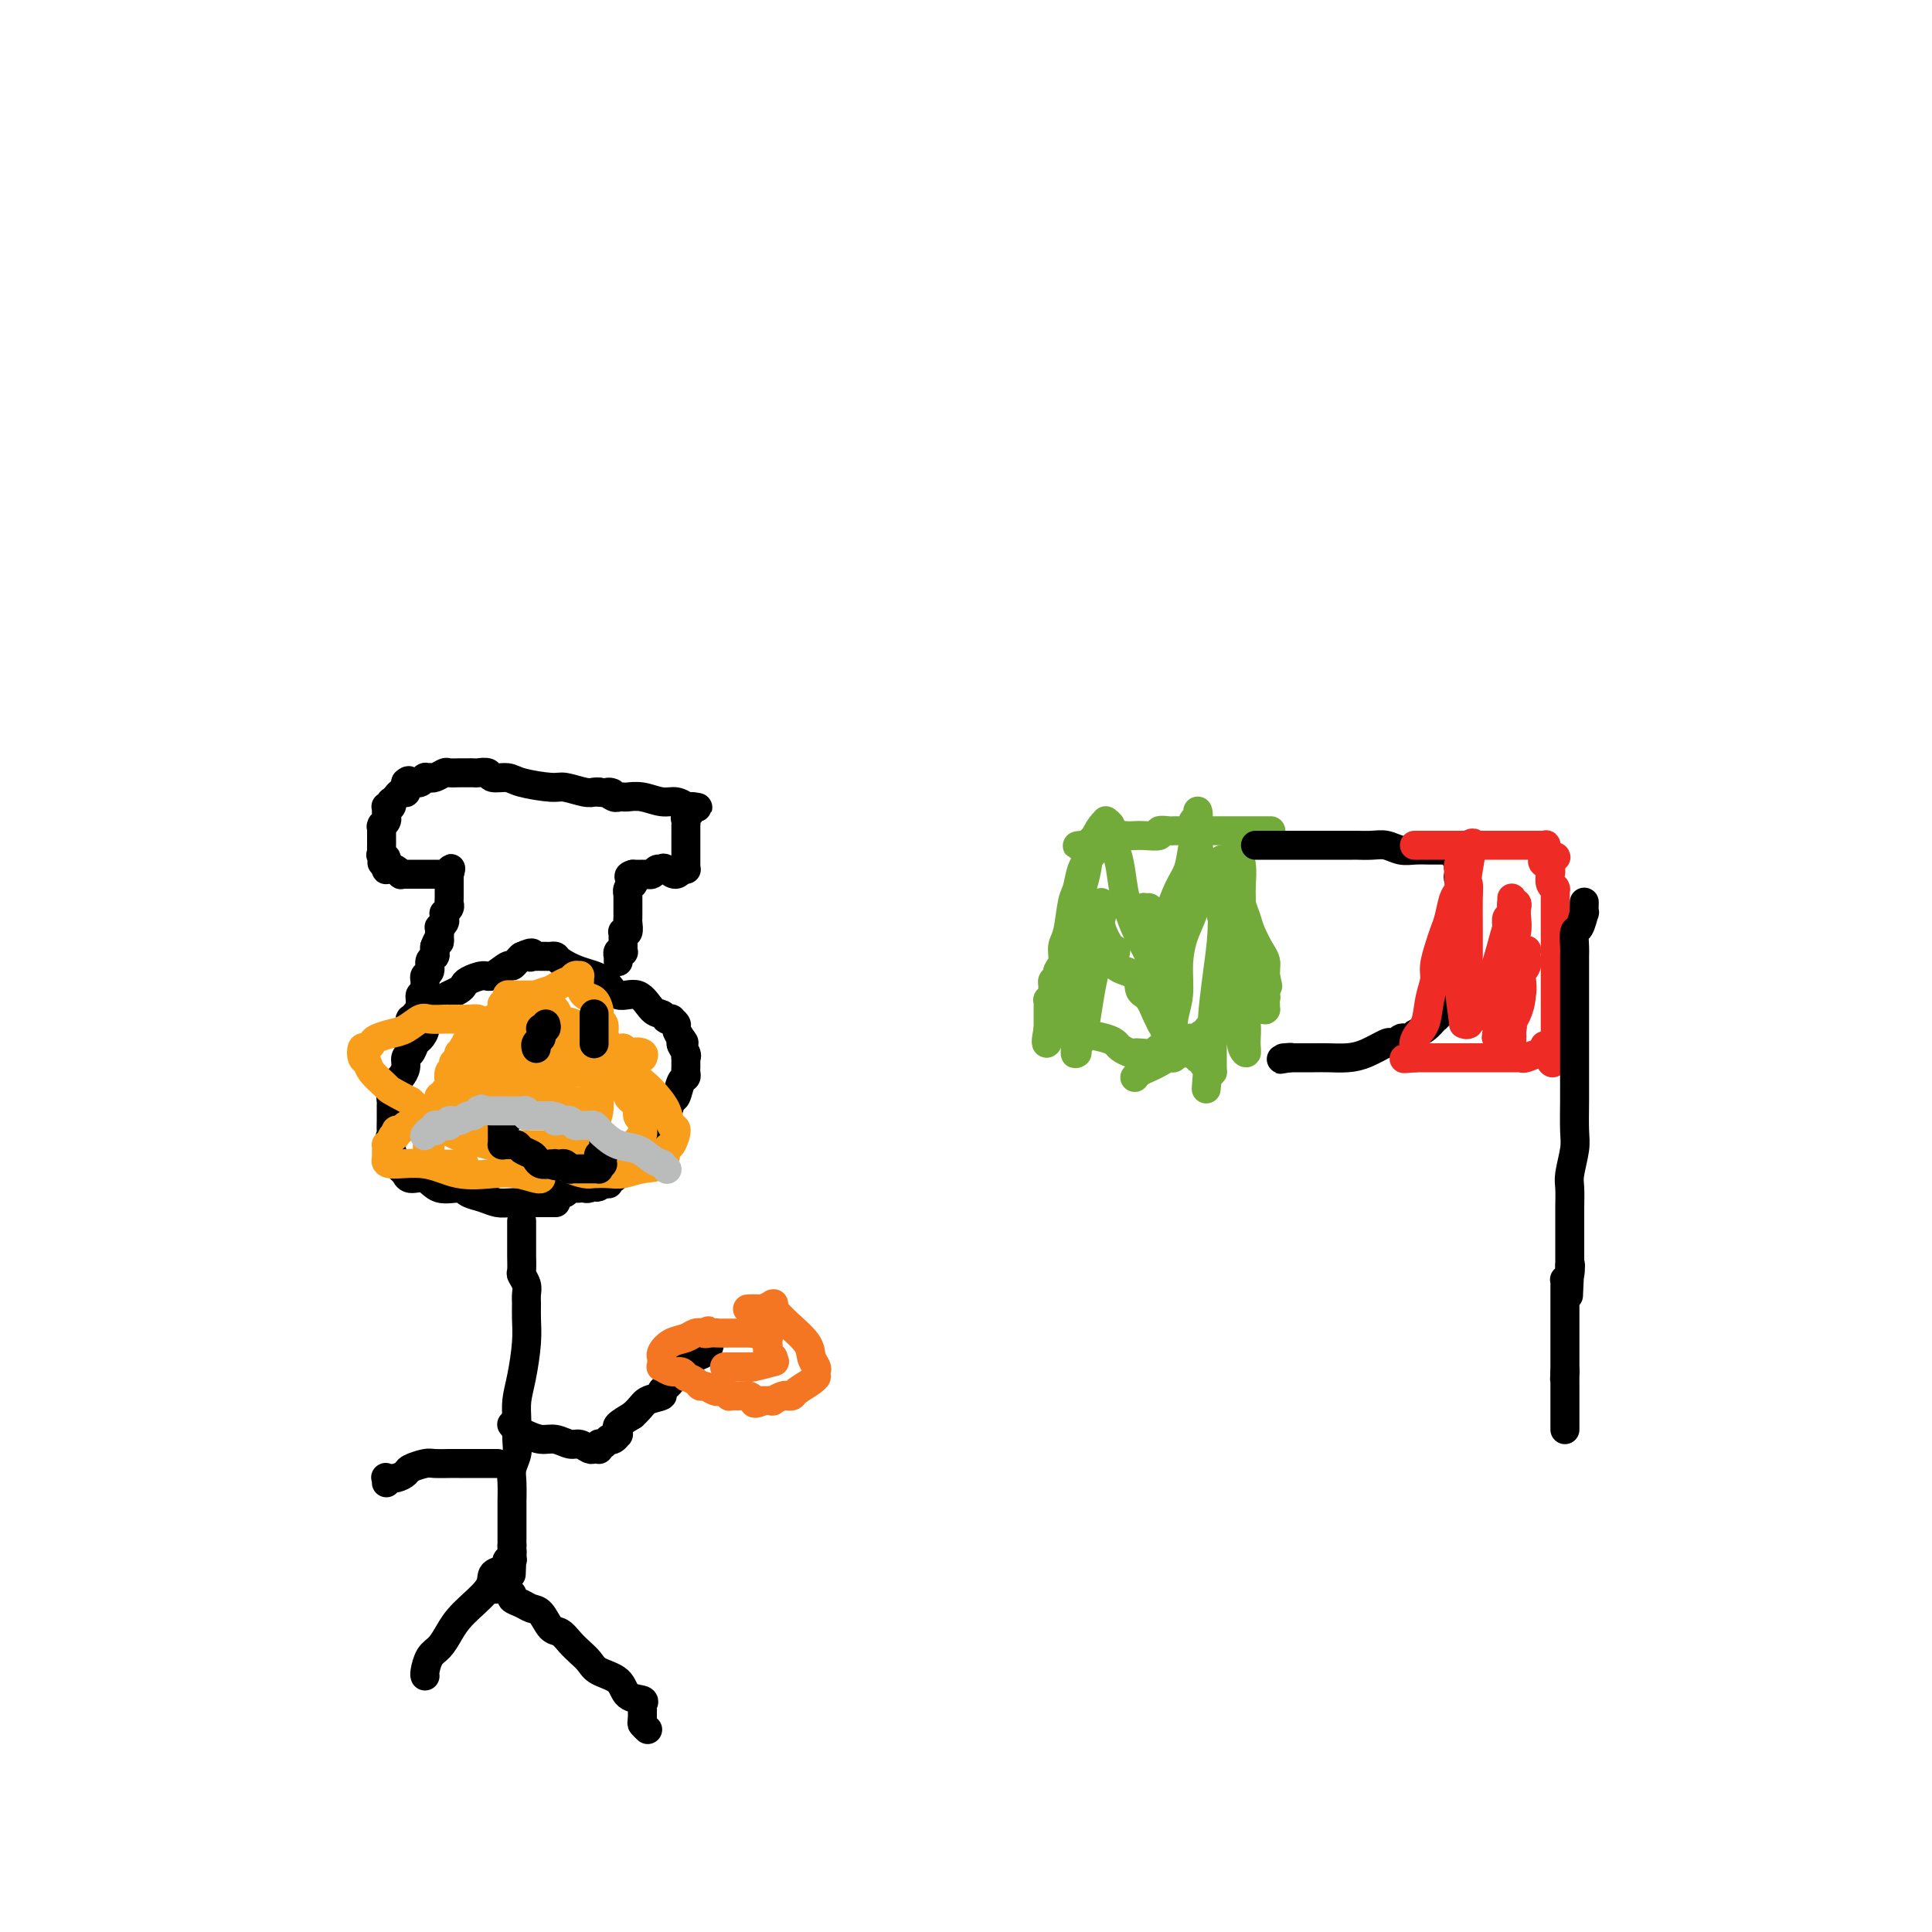 <svg viewBox='0 0 400 400' version='1.1' xmlns='http://www.w3.org/2000/svg' xmlns:xlink='http://www.w3.org/1999/xlink'><g fill='none' stroke='#73AB3A' stroke-width='6' stroke-linecap='round' stroke-linejoin='round'><path d='M263,172c0.108,-0.000 0.215,-0.000 0,0c-0.215,0.000 -0.753,0.000 -1,0c-0.247,-0.000 -0.205,-0.000 0,0c0.205,0.000 0.572,0.000 0,0c-0.572,-0.000 -2.082,-0.000 -3,0c-0.918,0.000 -1.244,0.000 -2,0c-0.756,-0.000 -1.943,-0.000 -3,0c-1.057,0.000 -1.985,0.000 -3,0c-1.015,-0.000 -2.118,-0.000 -3,0c-0.882,0.000 -1.544,0.000 -2,0c-0.456,-0.000 -0.705,-0.001 -1,0c-0.295,0.001 -0.637,0.004 -1,0c-0.363,-0.004 -0.748,-0.015 -1,0c-0.252,0.015 -0.371,0.057 -1,0c-0.629,-0.057 -1.768,-0.211 -2,0c-0.232,0.211 0.443,0.788 0,1c-0.443,0.212 -2.003,0.061 -3,0c-0.997,-0.061 -1.432,-0.030 -2,0c-0.568,0.030 -1.269,0.061 -2,0c-0.731,-0.061 -1.492,-0.212 -2,0c-0.508,0.212 -0.763,0.789 -1,1c-0.237,0.211 -0.456,0.056 -1,0c-0.544,-0.056 -1.414,-0.012 -2,0c-0.586,0.012 -0.889,-0.007 -1,0c-0.111,0.007 -0.030,0.040 0,0c0.030,-0.040 0.009,-0.154 0,0c-0.009,0.154 -0.004,0.577 0,1'/><path d='M226,175c-5.753,0.376 -1.636,-0.184 0,0c1.636,0.184 0.789,1.113 0,2c-0.789,0.887 -1.522,1.731 -2,3c-0.478,1.269 -0.701,2.962 -1,4c-0.299,1.038 -0.672,1.419 -1,3c-0.328,1.581 -0.610,4.361 -1,6c-0.390,1.639 -0.889,2.137 -1,3c-0.111,0.863 0.168,2.092 0,3c-0.168,0.908 -0.781,1.496 -1,2c-0.219,0.504 -0.045,0.924 0,1c0.045,0.076 -0.041,-0.191 0,0c0.041,0.191 0.207,0.839 0,1c-0.207,0.161 -0.786,-0.164 -1,0c-0.214,0.164 -0.061,0.819 0,1c0.061,0.181 0.030,-0.110 0,0c-0.030,0.110 -0.061,0.621 0,1c0.061,0.379 0.212,0.626 0,1c-0.212,0.374 -0.789,0.873 -1,1c-0.211,0.127 -0.057,-0.120 0,0c0.057,0.120 0.015,0.607 0,1c-0.015,0.393 -0.004,0.693 0,1c0.004,0.307 0.001,0.621 0,1c-0.001,0.379 -0.000,0.823 0,1c0.000,0.177 0.000,0.086 0,0c-0.000,-0.086 -0.000,-0.167 0,0c0.000,0.167 0.000,0.581 0,1c-0.000,0.419 -0.000,0.844 0,1c0.000,0.156 0.000,0.045 0,0c-0.000,-0.045 -0.000,-0.022 0,0'/><path d='M217,213c-1.140,5.880 0.511,1.578 1,0c0.489,-1.578 -0.185,-0.434 0,0c0.185,0.434 1.230,0.158 2,0c0.770,-0.158 1.266,-0.197 2,0c0.734,0.197 1.706,0.631 3,1c1.294,0.369 2.911,0.673 4,1c1.089,0.327 1.652,0.676 2,1c0.348,0.324 0.483,0.624 1,1c0.517,0.376 1.418,0.829 2,1c0.582,0.171 0.846,0.060 1,0c0.154,-0.060 0.200,-0.068 1,0c0.800,0.068 2.356,0.212 3,0c0.644,-0.212 0.375,-0.778 1,-1c0.625,-0.222 2.143,-0.098 3,0c0.857,0.098 1.052,0.170 1,0c-0.052,-0.170 -0.350,-0.581 0,-1c0.350,-0.419 1.348,-0.845 2,-1c0.652,-0.155 0.959,-0.041 1,0c0.041,0.041 -0.182,0.007 0,0c0.182,-0.007 0.771,0.013 1,0c0.229,-0.013 0.099,-0.060 0,0c-0.099,0.060 -0.166,0.226 0,0c0.166,-0.226 0.567,-0.845 1,-1c0.433,-0.155 0.900,0.154 1,0c0.100,-0.154 -0.165,-0.772 0,-1c0.165,-0.228 0.762,-0.065 1,0c0.238,0.065 0.119,0.033 0,0'/><path d='M251,213c2.428,-0.785 0.500,-0.249 0,0c-0.500,0.249 0.430,0.211 1,0c0.570,-0.211 0.779,-0.597 1,-1c0.221,-0.403 0.453,-0.825 1,-1c0.547,-0.175 1.408,-0.103 2,0c0.592,0.103 0.915,0.238 1,0c0.085,-0.238 -0.069,-0.848 0,-1c0.069,-0.152 0.361,0.156 1,0c0.639,-0.156 1.625,-0.774 2,-1c0.375,-0.226 0.139,-0.061 0,0c-0.139,0.061 -0.181,0.017 0,0c0.181,-0.017 0.584,-0.008 1,0c0.416,0.008 0.843,0.013 1,0c0.157,-0.013 0.043,-0.045 0,0c-0.043,0.045 -0.016,0.166 0,0c0.016,-0.166 0.019,-0.621 0,-1c-0.019,-0.379 -0.062,-0.683 0,-1c0.062,-0.317 0.228,-0.649 0,-1c-0.228,-0.351 -0.849,-0.723 -1,-1c-0.151,-0.277 0.170,-0.459 0,-1c-0.170,-0.541 -0.829,-1.441 -1,-2c-0.171,-0.559 0.147,-0.776 0,-1c-0.147,-0.224 -0.758,-0.455 -1,-1c-0.242,-0.545 -0.117,-1.404 0,-2c0.117,-0.596 0.224,-0.930 0,-1c-0.224,-0.070 -0.778,0.123 -1,0c-0.222,-0.123 -0.111,-0.561 0,-1'/><path d='M258,196c-0.845,-2.091 -0.959,-1.817 -1,-2c-0.041,-0.183 -0.011,-0.822 0,-1c0.011,-0.178 0.003,0.106 0,0c-0.003,-0.106 -0.001,-0.600 0,-1c0.001,-0.400 0.000,-0.705 0,-1c-0.000,-0.295 -0.000,-0.581 0,-1c0.000,-0.419 0.001,-0.971 0,-1c-0.001,-0.029 -0.004,0.466 0,0c0.004,-0.466 0.015,-1.894 0,-3c-0.015,-1.106 -0.057,-1.891 0,-3c0.057,-1.109 0.211,-2.542 0,-4c-0.211,-1.458 -0.789,-2.941 -1,-4c-0.211,-1.059 -0.057,-1.692 0,-2c0.057,-0.308 0.015,-0.289 0,0c-0.015,0.289 -0.005,0.848 0,1c0.005,0.152 0.005,-0.105 0,0c-0.005,0.105 -0.016,0.571 0,1c0.016,0.429 0.057,0.821 0,1c-0.057,0.179 -0.212,0.144 0,1c0.212,0.856 0.792,2.603 1,3c0.208,0.397 0.044,-0.555 0,0c-0.044,0.555 0.033,2.617 0,4c-0.033,1.383 -0.177,2.085 0,3c0.177,0.915 0.674,2.042 1,3c0.326,0.958 0.480,1.749 1,3c0.520,1.251 1.408,2.964 2,4c0.592,1.036 0.890,1.394 1,2c0.110,0.606 0.031,1.459 0,2c-0.031,0.541 -0.016,0.771 0,1'/><path d='M262,202c0.928,4.180 0.249,1.131 0,0c-0.249,-1.131 -0.066,-0.344 0,0c0.066,0.344 0.016,0.245 0,0c-0.016,-0.245 0.004,-0.635 0,-1c-0.004,-0.365 -0.030,-0.706 0,-1c0.030,-0.294 0.117,-0.543 0,-1c-0.117,-0.457 -0.440,-1.123 -1,-2c-0.560,-0.877 -1.359,-1.965 -2,-3c-0.641,-1.035 -1.123,-2.018 -2,-3c-0.877,-0.982 -2.148,-1.961 -3,-3c-0.852,-1.039 -1.286,-2.136 -2,-3c-0.714,-0.864 -1.708,-1.495 -2,-2c-0.292,-0.505 0.119,-0.883 0,-1c-0.119,-0.117 -0.767,0.026 -1,0c-0.233,-0.026 -0.050,-0.220 0,0c0.050,0.220 -0.031,0.854 0,1c0.031,0.146 0.176,-0.196 0,0c-0.176,0.196 -0.673,0.929 -1,2c-0.327,1.071 -0.484,2.480 -1,4c-0.516,1.520 -1.392,3.150 -2,5c-0.608,1.850 -0.947,3.918 -1,6c-0.053,2.082 0.182,4.177 0,6c-0.182,1.823 -0.781,3.375 -1,5c-0.219,1.625 -0.059,3.322 0,4c0.059,0.678 0.017,0.337 0,0c-0.017,-0.337 -0.008,-0.668 0,-1'/><path d='M243,214c-1.499,4.344 -1.746,-0.296 -2,-2c-0.254,-1.704 -0.514,-0.471 -1,-1c-0.486,-0.529 -1.198,-2.818 -2,-4c-0.802,-1.182 -1.695,-1.256 -2,-2c-0.305,-0.744 -0.023,-2.160 -1,-3c-0.977,-0.840 -3.214,-1.106 -4,-2c-0.786,-0.894 -0.119,-2.415 0,-3c0.119,-0.585 -0.308,-0.234 -1,-1c-0.692,-0.766 -1.650,-2.650 -2,-4c-0.350,-1.350 -0.094,-2.166 0,-3c0.094,-0.834 0.025,-1.685 0,-2c-0.025,-0.315 -0.007,-0.095 0,0c0.007,0.095 0.003,0.066 0,0c-0.003,-0.066 -0.005,-0.169 0,0c0.005,0.169 0.015,0.610 0,1c-0.015,0.390 -0.057,0.728 0,1c0.057,0.272 0.212,0.479 0,1c-0.212,0.521 -0.792,1.355 -1,2c-0.208,0.645 -0.045,1.101 0,2c0.045,0.899 -0.029,2.240 0,3c0.029,0.760 0.162,0.938 0,2c-0.162,1.062 -0.618,3.007 -1,5c-0.382,1.993 -0.691,4.034 -1,6c-0.309,1.966 -0.619,3.857 -1,5c-0.381,1.143 -0.833,1.539 -1,2c-0.167,0.461 -0.048,0.989 0,1c0.048,0.011 0.024,-0.494 0,-1'/><path d='M223,217c-0.773,3.542 -0.207,-1.602 0,-4c0.207,-2.398 0.055,-2.051 0,-3c-0.055,-0.949 -0.012,-3.195 0,-5c0.012,-1.805 -0.008,-3.171 0,-5c0.008,-1.829 0.043,-4.123 0,-6c-0.043,-1.877 -0.163,-3.336 0,-5c0.163,-1.664 0.608,-3.531 1,-5c0.392,-1.469 0.731,-2.538 1,-4c0.269,-1.462 0.468,-3.318 1,-5c0.532,-1.682 1.396,-3.192 2,-4c0.604,-0.808 0.950,-0.916 1,-1c0.050,-0.084 -0.194,-0.145 0,0c0.194,0.145 0.825,0.498 1,1c0.175,0.502 -0.105,1.155 0,2c0.105,0.845 0.595,1.882 1,3c0.405,1.118 0.724,2.315 1,4c0.276,1.685 0.508,3.856 1,6c0.492,2.144 1.242,4.259 2,6c0.758,1.741 1.524,3.108 2,4c0.476,0.892 0.664,1.311 1,2c0.336,0.689 0.822,1.649 1,2c0.178,0.351 0.048,0.095 0,0c-0.048,-0.095 -0.014,-0.027 0,0c0.014,0.027 0.007,0.014 0,0'/><path d='M239,200c1.706,4.640 0.471,1.739 0,0c-0.471,-1.739 -0.179,-2.318 0,-3c0.179,-0.682 0.245,-1.469 0,-2c-0.245,-0.531 -0.801,-0.807 -1,-2c-0.199,-1.193 -0.040,-3.302 0,-4c0.040,-0.698 -0.038,0.015 0,0c0.038,-0.015 0.192,-0.758 0,-1c-0.192,-0.242 -0.728,0.016 -1,0c-0.272,-0.016 -0.279,-0.306 0,0c0.279,0.306 0.843,1.209 1,2c0.157,0.791 -0.094,1.472 0,3c0.094,1.528 0.533,3.905 1,6c0.467,2.095 0.962,3.907 1,6c0.038,2.093 -0.383,4.465 0,6c0.383,1.535 1.568,2.231 2,3c0.432,0.769 0.112,1.609 0,1c-0.112,-0.609 -0.015,-2.667 0,-4c0.015,-1.333 -0.051,-1.940 0,-3c0.051,-1.060 0.220,-2.573 0,-4c-0.220,-1.427 -0.828,-2.769 -1,-4c-0.172,-1.231 0.094,-2.352 0,-3c-0.094,-0.648 -0.547,-0.824 -1,-1'/><path d='M240,196c-0.309,-2.802 -0.083,-0.806 0,0c0.083,0.806 0.022,0.422 0,0c-0.022,-0.422 -0.006,-0.884 0,-1c0.006,-0.116 0.002,0.112 0,0c-0.002,-0.112 -0.001,-0.564 0,-1c0.001,-0.436 0.004,-0.856 0,-1c-0.004,-0.144 -0.013,-0.014 0,0c0.013,0.014 0.048,-0.089 0,0c-0.048,0.089 -0.178,0.370 0,0c0.178,-0.370 0.663,-1.392 1,-2c0.337,-0.608 0.525,-0.803 1,-2c0.475,-1.197 1.238,-3.396 2,-5c0.762,-1.604 1.525,-2.612 2,-4c0.475,-1.388 0.663,-3.157 1,-5c0.337,-1.843 0.823,-3.759 1,-5c0.177,-1.241 0.043,-1.808 0,-2c-0.043,-0.192 0.003,-0.009 0,0c-0.003,0.009 -0.054,-0.155 0,0c0.054,0.155 0.214,0.630 0,1c-0.214,0.370 -0.804,0.634 -1,1c-0.196,0.366 0.000,0.833 0,1c-0.000,0.167 -0.197,0.033 0,0c0.197,-0.033 0.787,0.035 1,0c0.213,-0.035 0.049,-0.175 0,0c-0.049,0.175 0.017,0.663 0,1c-0.017,0.337 -0.118,0.523 0,2c0.118,1.477 0.455,4.244 1,6c0.545,1.756 1.299,2.502 2,4c0.701,1.498 1.351,3.749 2,6'/><path d='M253,190c0.973,4.349 0.906,5.223 1,7c0.094,1.777 0.351,4.458 1,7c0.649,2.542 1.692,4.945 2,7c0.308,2.055 -0.117,3.764 0,5c0.117,1.236 0.778,2.001 1,2c0.222,-0.001 0.007,-0.768 0,-2c-0.007,-1.232 0.195,-2.929 0,-4c-0.195,-1.071 -0.786,-1.517 -1,-3c-0.214,-1.483 -0.050,-4.003 0,-6c0.050,-1.997 -0.015,-3.470 0,-5c0.015,-1.530 0.109,-3.118 0,-5c-0.109,-1.882 -0.422,-4.059 -1,-6c-0.578,-1.941 -1.423,-3.645 -2,-5c-0.577,-1.355 -0.887,-2.361 -1,-3c-0.113,-0.639 -0.030,-0.912 0,-1c0.030,-0.088 0.008,0.010 0,0c-0.008,-0.010 -0.001,-0.127 0,0c0.001,0.127 -0.002,0.497 0,1c0.002,0.503 0.011,1.138 0,2c-0.011,0.862 -0.041,1.950 0,4c0.041,2.050 0.154,5.061 0,8c-0.154,2.939 -0.577,5.807 -1,9c-0.423,3.193 -0.848,6.712 -1,9c-0.152,2.288 -0.030,3.345 0,5c0.030,1.655 -0.030,3.907 0,5c0.030,1.093 0.152,1.027 0,1c-0.152,-0.027 -0.576,-0.013 -1,0'/><path d='M250,222c-0.482,6.701 -0.185,1.953 0,0c0.185,-1.953 0.260,-1.111 0,-1c-0.260,0.111 -0.855,-0.510 -1,-1c-0.145,-0.490 0.158,-0.849 0,-1c-0.158,-0.151 -0.778,-0.093 -1,0c-0.222,0.093 -0.044,0.221 0,0c0.044,-0.221 -0.044,-0.791 0,-1c0.044,-0.209 0.222,-0.056 0,0c-0.222,0.056 -0.843,0.015 -1,0c-0.157,-0.015 0.151,-0.004 0,0c-0.151,0.004 -0.761,-0.000 -1,0c-0.239,0.000 -0.106,0.004 0,0c0.106,-0.004 0.184,-0.016 0,0c-0.184,0.016 -0.630,0.060 -1,0c-0.370,-0.060 -0.665,-0.223 -1,0c-0.335,0.223 -0.709,0.833 -1,1c-0.291,0.167 -0.498,-0.109 -1,0c-0.502,0.109 -1.297,0.604 -2,1c-0.703,0.396 -1.313,0.695 -2,1c-0.687,0.305 -1.452,0.618 -2,1c-0.548,0.382 -0.878,0.834 -1,1c-0.122,0.166 -0.035,0.048 0,0c0.035,-0.048 0.017,-0.024 0,0'/></g>
<g fill='none' stroke='#000000' stroke-width='6' stroke-linecap='round' stroke-linejoin='round'><path d='M260,175c-0.006,-0.000 -0.011,-0.000 0,0c0.011,0.000 0.039,0.000 0,0c-0.039,-0.000 -0.146,-0.000 0,0c0.146,0.000 0.543,0.000 1,0c0.457,-0.000 0.974,-0.000 1,0c0.026,0.000 -0.439,0.000 0,0c0.439,-0.000 1.783,-0.000 3,0c1.217,0.000 2.309,0.000 4,0c1.691,-0.000 3.981,-0.000 5,0c1.019,0.000 0.765,0.000 1,0c0.235,-0.000 0.958,-0.001 2,0c1.042,0.001 2.404,0.004 3,0c0.596,-0.004 0.427,-0.015 1,0c0.573,0.015 1.887,0.057 3,0c1.113,-0.057 2.026,-0.211 3,0c0.974,0.211 2.010,0.789 3,1c0.990,0.211 1.936,0.057 3,0c1.064,-0.057 2.246,-0.015 3,0c0.754,0.015 1.078,0.004 2,0c0.922,-0.004 2.440,-0.001 3,0c0.560,0.001 0.160,0.000 0,0c-0.160,-0.000 -0.080,-0.000 0,0'/><path d='M301,176c6.569,0.333 2.493,0.667 1,1c-1.493,0.333 -0.401,0.667 0,1c0.401,0.333 0.111,0.666 0,1c-0.111,0.334 -0.044,0.668 0,1c0.044,0.332 0.064,0.663 0,1c-0.064,0.337 -0.213,0.682 0,1c0.213,0.318 0.789,0.609 1,1c0.211,0.391 0.056,0.881 0,1c-0.056,0.119 -0.015,-0.134 0,0c0.015,0.134 0.004,0.654 0,1c-0.004,0.346 -0.001,0.516 0,1c0.001,0.484 0.000,1.281 0,2c-0.000,0.719 -0.000,1.358 0,2c0.000,0.642 0.000,1.286 0,2c-0.000,0.714 -0.000,1.497 0,2c0.000,0.503 0.000,0.727 0,1c-0.000,0.273 -0.000,0.594 0,1c0.000,0.406 0.001,0.895 0,1c-0.001,0.105 -0.004,-0.176 0,0c0.004,0.176 0.015,0.807 0,1c-0.015,0.193 -0.057,-0.053 0,0c0.057,0.053 0.211,0.405 0,1c-0.211,0.595 -0.789,1.431 -1,2c-0.211,0.569 -0.057,0.870 0,1c0.057,0.130 0.016,0.090 0,0c-0.016,-0.090 -0.008,-0.231 0,0c0.008,0.231 0.016,0.836 0,1c-0.016,0.164 -0.056,-0.111 0,0c0.056,0.111 0.207,0.607 0,1c-0.207,0.393 -0.774,0.684 -1,1c-0.226,0.316 -0.113,0.658 0,1'/><path d='M301,206c-0.240,4.589 -0.839,1.062 -1,0c-0.161,-1.062 0.116,0.341 0,1c-0.116,0.659 -0.625,0.576 -1,1c-0.375,0.424 -0.615,1.356 -1,2c-0.385,0.644 -0.915,0.999 -1,1c-0.085,0.001 0.275,-0.353 0,0c-0.275,0.353 -1.187,1.414 -2,2c-0.813,0.586 -1.528,0.697 -2,1c-0.472,0.303 -0.700,0.799 -1,1c-0.300,0.201 -0.673,0.107 -1,0c-0.327,-0.107 -0.610,-0.227 -1,0c-0.390,0.227 -0.887,0.799 -1,1c-0.113,0.201 0.158,0.029 0,0c-0.158,-0.029 -0.745,0.083 -1,0c-0.255,-0.083 -0.178,-0.362 -1,0c-0.822,0.362 -2.542,1.365 -4,2c-1.458,0.635 -2.652,0.902 -4,1c-1.348,0.098 -2.848,0.026 -4,0c-1.152,-0.026 -1.955,-0.007 -3,0c-1.045,0.007 -2.332,0.002 -3,0c-0.668,-0.002 -0.718,-0.001 -1,0c-0.282,0.001 -0.795,0.000 -1,0c-0.205,-0.000 -0.103,-0.000 0,0'/><path d='M267,219c-3.810,0.619 -0.833,0.167 0,0c0.833,-0.167 -0.476,-0.048 -1,0c-0.524,0.048 -0.262,0.024 0,0'/></g>
<g fill='none' stroke='#EE2B24' stroke-width='6' stroke-linecap='round' stroke-linejoin='round'><path d='M293,175c-0.013,-0.000 -0.025,-0.000 0,0c0.025,0.000 0.089,0.000 0,0c-0.089,-0.000 -0.331,-0.000 0,0c0.331,0.000 1.233,0.000 2,0c0.767,-0.000 1.397,-0.000 2,0c0.603,0.000 1.177,0.000 2,0c0.823,-0.000 1.894,-0.000 3,0c1.106,0.000 2.246,0.000 3,0c0.754,-0.000 1.123,-0.000 2,0c0.877,0.000 2.264,0.000 3,0c0.736,-0.000 0.823,-0.000 1,0c0.177,0.000 0.444,0.000 1,0c0.556,-0.000 1.402,-0.000 2,0c0.598,0.000 0.948,0.000 1,0c0.052,-0.000 -0.194,-0.000 0,0c0.194,0.000 0.826,0.000 1,0c0.174,-0.000 -0.112,-0.000 0,0c0.112,0.000 0.622,0.000 1,0c0.378,-0.000 0.623,-0.001 1,0c0.377,0.001 0.886,0.004 1,0c0.114,-0.004 -0.166,-0.016 0,0c0.166,0.016 0.776,0.060 1,0c0.224,-0.060 0.060,-0.222 0,0c-0.060,0.222 -0.016,0.829 0,1c0.016,0.171 0.005,-0.094 0,0c-0.005,0.094 -0.002,0.547 0,1'/><path d='M320,177c4.193,0.489 1.175,0.712 0,1c-1.175,0.288 -0.507,0.641 0,1c0.507,0.359 0.854,0.724 1,1c0.146,0.276 0.092,0.465 0,1c-0.092,0.535 -0.221,1.418 0,2c0.221,0.582 0.791,0.863 1,1c0.209,0.137 0.056,0.130 0,0c-0.056,-0.130 -0.015,-0.384 0,0c0.015,0.384 0.004,1.406 0,2c-0.004,0.594 -0.001,0.759 0,1c0.001,0.241 0.000,0.559 0,1c-0.000,0.441 -0.000,1.005 0,1c0.000,-0.005 0.000,-0.577 0,0c-0.000,0.577 -0.000,2.305 0,3c0.000,0.695 0.000,0.358 0,1c-0.000,0.642 -0.000,2.262 0,4c0.000,1.738 0.000,3.592 0,5c-0.000,1.408 -0.000,2.370 0,3c0.000,0.630 0.000,0.929 0,2c-0.000,1.071 -0.000,2.913 0,4c0.000,1.087 0.000,1.419 0,2c-0.000,0.581 -0.000,1.409 0,2c0.000,0.591 0.000,0.943 0,1c-0.000,0.057 -0.000,-0.181 0,0c0.000,0.181 0.000,0.779 0,1c-0.000,0.221 -0.000,0.063 0,0c0.000,-0.063 0.000,-0.032 0,0'/><path d='M322,217c-0.148,6.123 -1.518,1.430 -2,0c-0.482,-1.430 -0.077,0.401 0,1c0.077,0.599 -0.176,-0.036 -1,0c-0.824,0.036 -2.221,0.742 -3,1c-0.779,0.258 -0.941,0.069 -1,0c-0.059,-0.069 -0.017,-0.019 0,0c0.017,0.019 0.007,0.005 0,0c-0.007,-0.005 -0.011,-0.001 0,0c0.011,0.001 0.037,0.000 -1,0c-1.037,-0.000 -3.139,-0.000 -5,0c-1.861,0.000 -3.483,0.000 -5,0c-1.517,-0.000 -2.928,-0.000 -4,0c-1.072,0.000 -1.803,0.000 -2,0c-0.197,-0.000 0.140,-0.000 0,0c-0.140,0.000 -0.759,0.000 -1,0c-0.241,-0.000 -0.106,-0.000 0,0c0.106,0.000 0.182,0.000 0,0c-0.182,-0.000 -0.623,-0.000 -1,0c-0.377,0.000 -0.689,0.000 -1,0c-0.311,-0.000 -0.619,-0.000 -1,0c-0.381,0.000 -0.834,0.000 -1,0c-0.166,-0.000 -0.045,-0.000 0,0c0.045,0.000 0.013,0.000 0,0c-0.013,-0.000 -0.006,-0.000 0,0'/><path d='M293,219c-4.494,0.330 -1.230,0.154 0,0c1.230,-0.154 0.425,-0.285 0,-1c-0.425,-0.715 -0.468,-2.014 0,-3c0.468,-0.986 1.449,-1.660 2,-3c0.551,-1.340 0.672,-3.345 1,-5c0.328,-1.655 0.861,-2.959 1,-4c0.139,-1.041 -0.118,-1.820 0,-3c0.118,-1.180 0.610,-2.762 1,-4c0.390,-1.238 0.679,-2.132 1,-3c0.321,-0.868 0.675,-1.710 1,-3c0.325,-1.290 0.622,-3.028 1,-4c0.378,-0.972 0.837,-1.177 1,-2c0.163,-0.823 0.030,-2.263 0,-3c-0.030,-0.737 0.045,-0.772 0,-1c-0.045,-0.228 -0.208,-0.648 0,-1c0.208,-0.352 0.788,-0.634 1,-1c0.212,-0.366 0.056,-0.815 0,-1c-0.056,-0.185 -0.011,-0.106 0,0c0.011,0.106 -0.011,0.239 0,0c0.011,-0.239 0.056,-0.849 0,-1c-0.056,-0.151 -0.211,0.155 0,0c0.211,-0.155 0.789,-0.773 1,-1c0.211,-0.227 0.057,-0.062 0,0c-0.057,0.062 -0.015,0.022 0,0c0.015,-0.022 0.004,-0.027 0,0c-0.004,0.027 -0.001,0.084 0,0c0.001,-0.084 0.000,-0.310 0,0c-0.000,0.310 -0.000,1.155 0,2'/><path d='M304,177c1.702,-5.970 0.456,0.104 0,3c-0.456,2.896 -0.122,2.615 0,3c0.122,0.385 0.032,1.437 0,3c-0.032,1.563 -0.008,3.638 0,5c0.008,1.362 -0.002,2.011 0,3c0.002,0.989 0.015,2.318 0,4c-0.015,1.682 -0.056,3.717 0,5c0.056,1.283 0.211,1.813 0,3c-0.211,1.187 -0.789,3.031 -1,4c-0.211,0.969 -0.057,1.063 0,1c0.057,-0.063 0.015,-0.283 0,0c-0.015,0.283 -0.004,1.068 0,1c0.004,-0.068 0.001,-0.989 0,-1c-0.001,-0.011 -0.000,0.887 0,0c0.000,-0.887 0.000,-3.558 0,-5c-0.000,-1.442 -0.000,-1.654 0,-3c0.000,-1.346 0.000,-3.825 0,-6c-0.000,-2.175 -0.000,-4.047 0,-6c0.000,-1.953 0.000,-3.987 0,-6c-0.000,-2.013 -0.000,-4.003 0,-5c0.000,-0.997 0.000,-0.999 0,-1c-0.000,-0.001 -0.000,-0.000 0,0'/><path d='M303,179c-0.001,-4.585 -0.004,-0.548 0,1c0.004,1.548 0.014,0.608 0,1c-0.014,0.392 -0.054,2.116 0,4c0.054,1.884 0.200,3.926 0,6c-0.200,2.074 -0.747,4.178 -1,6c-0.253,1.822 -0.212,3.360 0,6c0.212,2.640 0.597,6.382 1,8c0.403,1.618 0.825,1.112 1,1c0.175,-0.112 0.102,0.171 0,0c-0.102,-0.171 -0.231,-0.796 0,-1c0.231,-0.204 0.824,0.014 1,0c0.176,-0.014 -0.066,-0.258 0,-1c0.066,-0.742 0.438,-1.980 1,-3c0.562,-1.020 1.312,-1.822 2,-3c0.688,-1.178 1.312,-2.733 2,-5c0.688,-2.267 1.438,-5.246 2,-7c0.562,-1.754 0.935,-2.282 1,-3c0.065,-0.718 -0.178,-1.624 0,-2c0.178,-0.376 0.776,-0.220 1,0c0.224,0.220 0.074,0.504 0,1c-0.074,0.496 -0.072,1.206 0,2c0.072,0.794 0.216,1.674 0,3c-0.216,1.326 -0.790,3.098 -1,5c-0.210,1.902 -0.057,3.935 0,6c0.057,2.065 0.016,4.161 0,6c-0.016,1.839 -0.008,3.419 0,5'/><path d='M313,215c-0.000,4.025 -0.001,1.086 0,0c0.001,-1.086 0.003,-0.320 0,0c-0.003,0.320 -0.011,0.194 0,0c0.011,-0.194 0.040,-0.455 0,-1c-0.040,-0.545 -0.151,-1.373 0,-2c0.151,-0.627 0.562,-1.054 1,-2c0.438,-0.946 0.902,-2.412 1,-4c0.098,-1.588 -0.170,-3.299 0,-5c0.170,-1.701 0.779,-3.392 1,-4c0.221,-0.608 0.055,-0.134 0,0c-0.055,0.134 0.001,-0.073 0,0c-0.001,0.073 -0.060,0.426 0,1c0.060,0.574 0.240,1.368 0,2c-0.240,0.632 -0.901,1.101 -1,2c-0.099,0.899 0.362,2.228 0,4c-0.362,1.772 -1.547,3.988 -2,5c-0.453,1.012 -0.174,0.821 0,1c0.174,0.179 0.243,0.730 0,1c-0.243,0.270 -0.797,0.260 -1,0c-0.203,-0.260 -0.054,-0.768 0,-1c0.054,-0.232 0.015,-0.186 0,-1c-0.015,-0.814 -0.004,-2.486 0,-4c0.004,-1.514 0.001,-2.870 0,-4c-0.001,-1.130 -0.000,-2.035 0,-3c0.000,-0.965 0.000,-1.990 0,-3c-0.000,-1.010 -0.000,-2.005 0,-3'/><path d='M312,194c-0.154,-2.864 -0.037,-1.523 0,-1c0.037,0.523 -0.004,0.227 0,0c0.004,-0.227 0.054,-0.387 0,-1c-0.054,-0.613 -0.211,-1.680 0,-2c0.211,-0.320 0.788,0.107 1,0c0.212,-0.107 0.057,-0.749 0,-1c-0.057,-0.251 -0.015,-0.109 0,0c0.015,0.109 0.004,0.187 0,0c-0.004,-0.187 -0.001,-0.639 0,-1c0.001,-0.361 0.000,-0.629 0,-1c-0.000,-0.371 -0.000,-0.843 0,-1c0.000,-0.157 0.001,0.003 0,0c-0.001,-0.003 -0.004,-0.167 0,0c0.004,0.167 0.015,0.667 0,1c-0.015,0.333 -0.057,0.501 0,1c0.057,0.499 0.211,1.331 0,2c-0.211,0.669 -0.788,1.176 -1,2c-0.212,0.824 -0.061,1.965 0,3c0.061,1.035 0.030,1.965 0,3c-0.030,1.035 -0.061,2.177 0,3c0.061,0.823 0.212,1.328 0,2c-0.212,0.672 -0.788,1.509 -1,2c-0.212,0.491 -0.060,0.634 0,1c0.060,0.366 0.026,0.954 0,2c-0.026,1.046 -0.046,2.551 0,3c0.046,0.449 0.156,-0.157 0,0c-0.156,0.157 -0.578,1.079 -1,2'/><path d='M310,213c-0.464,3.962 -0.124,0.866 0,0c0.124,-0.866 0.033,0.498 0,1c-0.033,0.502 -0.010,0.144 0,0c0.010,-0.144 0.005,-0.072 0,0'/></g>
<g fill='none' stroke='#000000' stroke-width='6' stroke-linecap='round' stroke-linejoin='round'><path d='M328,187c0.000,-0.018 0.001,-0.036 0,0c-0.001,0.036 -0.003,0.126 0,0c0.003,-0.126 0.011,-0.467 0,0c-0.011,0.467 -0.041,1.743 0,2c0.041,0.257 0.155,-0.506 0,0c-0.155,0.506 -0.577,2.280 -1,3c-0.423,0.720 -0.845,0.386 -1,1c-0.155,0.614 -0.041,2.174 0,3c0.041,0.826 0.011,0.916 0,2c-0.011,1.084 -0.003,3.161 0,4c0.003,0.839 0.001,0.440 0,1c-0.001,0.560 -0.000,2.078 0,3c0.000,0.922 0.000,1.246 0,2c-0.000,0.754 -0.000,1.938 0,3c0.000,1.062 0.000,2.003 0,3c-0.000,0.997 -0.000,2.048 0,3c0.000,0.952 0.001,1.803 0,3c-0.001,1.197 -0.004,2.740 0,4c0.004,1.260 0.015,2.237 0,4c-0.015,1.763 -0.057,4.313 0,6c0.057,1.687 0.211,2.511 0,4c-0.211,1.489 -0.789,3.644 -1,5c-0.211,1.356 -0.057,1.915 0,3c0.057,1.085 0.015,2.697 0,4c-0.015,1.303 -0.004,2.299 0,3c0.004,0.701 0.001,1.108 0,2c-0.001,0.892 -0.000,2.270 0,3c0.000,0.730 0.000,0.812 0,1c-0.000,0.188 -0.000,0.482 0,1c0.000,0.518 0.000,1.259 0,2'/><path d='M325,262c-0.480,11.786 -0.181,3.750 0,1c0.181,-2.750 0.245,-0.215 0,1c-0.245,1.215 -0.798,1.109 -1,1c-0.202,-0.109 -0.054,-0.222 0,0c0.054,0.222 0.015,0.778 0,1c-0.015,0.222 -0.004,0.111 0,0c0.004,-0.111 0.001,-0.222 0,0c-0.001,0.222 -0.000,0.777 0,1c0.000,0.223 0.000,0.114 0,0c-0.000,-0.114 -0.000,-0.234 0,0c0.000,0.234 0.000,0.822 0,1c-0.000,0.178 -0.000,-0.054 0,0c0.000,0.054 0.000,0.396 0,1c-0.000,0.604 -0.000,1.472 0,2c0.000,0.528 0.000,0.716 0,1c-0.000,0.284 -0.000,0.664 0,1c0.000,0.336 0.000,0.630 0,1c-0.000,0.370 -0.000,0.817 0,1c0.000,0.183 0.000,0.102 0,0c-0.000,-0.102 -0.000,-0.225 0,0c0.000,0.225 0.000,0.799 0,1c-0.000,0.201 -0.000,0.029 0,0c0.000,-0.029 0.000,0.086 0,0c-0.000,-0.086 -0.000,-0.373 0,0c0.000,0.373 0.000,1.404 0,2c-0.000,0.596 0.000,0.755 0,1c0.000,0.245 0.000,0.577 0,1c0.000,0.423 0.000,0.938 0,1c0.000,0.062 0.000,-0.330 0,0c0.000,0.330 0.000,1.380 0,2c0.000,0.620 0.000,0.810 0,1'/><path d='M324,284c-0.155,3.358 -0.041,0.754 0,0c0.041,-0.754 0.011,0.341 0,1c-0.011,0.659 -0.003,0.881 0,1c0.003,0.119 0.001,0.136 0,1c-0.001,0.864 -0.000,2.574 0,3c0.000,0.426 0.000,-0.432 0,0c-0.000,0.432 -0.000,2.154 0,3c0.000,0.846 0.000,0.814 0,1c-0.000,0.186 -0.000,0.588 0,1c0.000,0.412 0.000,0.832 0,1c-0.000,0.168 -0.000,0.084 0,0'/><path d='M115,249c0.006,0.000 0.012,0.000 0,0c-0.012,-0.000 -0.041,-0.000 0,0c0.041,0.000 0.151,0.000 0,0c-0.151,-0.000 -0.562,-0.000 -1,0c-0.438,0.000 -0.901,0.000 -1,0c-0.099,-0.000 0.166,-0.000 0,0c-0.166,0.000 -0.763,0.000 -1,0c-0.237,-0.000 -0.115,-0.000 0,0c0.115,0.000 0.222,0.001 0,0c-0.222,-0.001 -0.772,-0.003 -1,0c-0.228,0.003 -0.134,0.012 -1,0c-0.866,-0.012 -2.691,-0.046 -4,0c-1.309,0.046 -2.101,0.172 -3,0c-0.899,-0.172 -1.906,-0.642 -3,-1c-1.094,-0.358 -2.275,-0.602 -3,-1c-0.725,-0.398 -0.993,-0.948 -2,-1c-1.007,-0.052 -2.752,0.393 -4,0c-1.248,-0.393 -1.998,-1.626 -3,-2c-1.002,-0.374 -2.255,0.110 -3,0c-0.745,-0.110 -0.983,-0.813 -1,-1c-0.017,-0.187 0.188,0.142 0,0c-0.188,-0.142 -0.768,-0.756 -1,-1c-0.232,-0.244 -0.115,-0.117 0,0c0.115,0.117 0.228,0.225 0,0c-0.228,-0.225 -0.797,-0.781 -1,-1c-0.203,-0.219 -0.040,-0.100 0,0c0.040,0.100 -0.042,0.182 0,0c0.042,-0.182 0.207,-0.626 0,-1c-0.207,-0.374 -0.787,-0.678 -1,-1c-0.213,-0.322 -0.061,-0.664 0,-1c0.061,-0.336 0.030,-0.668 0,-1'/><path d='M81,237c-0.619,-1.495 -0.166,-1.734 0,-2c0.166,-0.266 0.044,-0.560 0,-1c-0.044,-0.440 -0.009,-1.025 0,-2c0.009,-0.975 -0.009,-2.341 0,-3c0.009,-0.659 0.045,-0.613 0,-1c-0.045,-0.387 -0.170,-1.207 0,-2c0.170,-0.793 0.637,-1.559 1,-2c0.363,-0.441 0.622,-0.556 1,-1c0.378,-0.444 0.874,-1.217 1,-2c0.126,-0.783 -0.120,-1.574 0,-2c0.120,-0.426 0.604,-0.485 1,-1c0.396,-0.515 0.702,-1.486 1,-2c0.298,-0.514 0.587,-0.571 1,-1c0.413,-0.429 0.951,-1.228 1,-2c0.049,-0.772 -0.390,-1.516 0,-2c0.390,-0.484 1.611,-0.708 2,-1c0.389,-0.292 -0.053,-0.653 0,-1c0.053,-0.347 0.601,-0.681 1,-1c0.399,-0.319 0.649,-0.624 1,-1c0.351,-0.376 0.801,-0.822 1,-1c0.199,-0.178 0.145,-0.089 0,0c-0.145,0.089 -0.383,0.177 0,0c0.383,-0.177 1.386,-0.620 2,-1c0.614,-0.380 0.841,-0.698 1,-1c0.159,-0.302 0.252,-0.588 1,-1c0.748,-0.412 2.151,-0.951 3,-1c0.849,-0.049 1.145,0.390 2,0c0.855,-0.390 2.270,-1.610 3,-2c0.730,-0.390 0.773,0.049 1,0c0.227,-0.049 0.636,-0.585 1,-1c0.364,-0.415 0.682,-0.707 1,-1'/><path d='M108,198c2.945,-1.392 2.309,-0.373 2,0c-0.309,0.373 -0.289,0.100 0,0c0.289,-0.100 0.847,-0.027 1,0c0.153,0.027 -0.100,0.007 0,0c0.100,-0.007 0.552,-0.003 1,0c0.448,0.003 0.891,0.003 1,0c0.109,-0.003 -0.118,-0.008 0,0c0.118,0.008 0.580,0.031 1,0c0.420,-0.031 0.796,-0.115 1,0c0.204,0.115 0.235,0.431 1,1c0.765,0.569 2.263,1.393 4,2c1.737,0.607 3.712,0.999 5,2c1.288,1.001 1.890,2.612 3,3c1.110,0.388 2.729,-0.446 4,0c1.271,0.446 2.196,2.172 3,3c0.804,0.828 1.487,0.758 2,1c0.513,0.242 0.854,0.796 1,1c0.146,0.204 0.096,0.058 0,0c-0.096,-0.058 -0.237,-0.027 0,0c0.237,0.027 0.851,0.052 1,0c0.149,-0.052 -0.166,-0.179 0,0c0.166,0.179 0.814,0.664 1,1c0.186,0.336 -0.090,0.525 0,1c0.090,0.475 0.545,1.238 1,2'/><path d='M141,215c1.332,1.515 0.161,0.801 0,1c-0.161,0.199 0.689,1.310 1,2c0.311,0.690 0.083,0.958 0,1c-0.083,0.042 -0.021,-0.143 0,0c0.021,0.143 0.003,0.613 0,1c-0.003,0.387 0.010,0.689 0,1c-0.010,0.311 -0.044,0.631 0,1c0.044,0.369 0.167,0.788 0,1c-0.167,0.212 -0.623,0.216 -1,1c-0.377,0.784 -0.675,2.346 -1,3c-0.325,0.654 -0.679,0.399 -1,1c-0.321,0.601 -0.611,2.059 -1,3c-0.389,0.941 -0.879,1.365 -1,2c-0.121,0.635 0.126,1.481 0,2c-0.126,0.519 -0.626,0.713 -1,1c-0.374,0.287 -0.621,0.668 -1,1c-0.379,0.332 -0.889,0.615 -1,1c-0.111,0.385 0.177,0.873 0,1c-0.177,0.127 -0.820,-0.106 -1,0c-0.180,0.106 0.103,0.553 0,1c-0.103,0.447 -0.591,0.894 -1,1c-0.409,0.106 -0.740,-0.130 -1,0c-0.260,0.130 -0.448,0.627 -1,1c-0.552,0.373 -1.469,0.622 -2,1c-0.531,0.378 -0.678,0.886 -1,1c-0.322,0.114 -0.821,-0.166 -1,0c-0.179,0.166 -0.038,0.776 0,1c0.038,0.224 -0.028,0.060 0,0c0.028,-0.060 0.151,-0.017 0,0c-0.151,0.017 -0.575,0.009 -1,0'/><path d='M125,245c-2.112,1.563 -1.393,0.471 -1,0c0.393,-0.471 0.459,-0.322 0,0c-0.459,0.322 -1.444,0.818 -2,1c-0.556,0.182 -0.684,0.049 -1,0c-0.316,-0.049 -0.820,-0.013 -1,0c-0.180,0.013 -0.037,0.002 0,0c0.037,-0.002 -0.031,0.003 0,0c0.031,-0.003 0.163,-0.015 0,0c-0.163,0.015 -0.619,0.057 -1,0c-0.381,-0.057 -0.687,-0.211 -1,0c-0.313,0.211 -0.634,0.789 -1,1c-0.366,0.211 -0.778,0.057 -2,0c-1.222,-0.057 -3.255,-0.015 -4,0c-0.745,0.015 -0.200,0.004 0,0c0.200,-0.004 0.057,-0.001 0,0c-0.057,0.001 -0.029,0.001 0,0'/><path d='M84,215c-0.001,-0.022 -0.001,-0.044 0,0c0.001,0.044 0.004,0.153 0,0c-0.004,-0.153 -0.015,-0.567 0,-1c0.015,-0.433 0.056,-0.886 0,-1c-0.056,-0.114 -0.208,0.111 0,0c0.208,-0.111 0.778,-0.557 1,-1c0.222,-0.443 0.097,-0.883 0,-1c-0.097,-0.117 -0.166,0.090 0,0c0.166,-0.090 0.566,-0.476 1,-1c0.434,-0.524 0.901,-1.187 1,-2c0.099,-0.813 -0.171,-1.776 0,-2c0.171,-0.224 0.782,0.292 1,0c0.218,-0.292 0.043,-1.391 0,-2c-0.043,-0.609 0.045,-0.726 0,-1c-0.045,-0.274 -0.222,-0.703 0,-1c0.222,-0.297 0.844,-0.461 1,-1c0.156,-0.539 -0.154,-1.454 0,-2c0.154,-0.546 0.772,-0.724 1,-1c0.228,-0.276 0.065,-0.650 0,-1c-0.065,-0.350 -0.033,-0.675 0,-1'/><path d='M90,196c1.154,-3.040 1.040,-1.139 1,-1c-0.040,0.139 -0.007,-1.482 0,-2c0.007,-0.518 -0.012,0.069 0,0c0.012,-0.069 0.056,-0.793 0,-1c-0.056,-0.207 -0.211,0.102 0,0c0.211,-0.102 0.788,-0.615 1,-1c0.212,-0.385 0.061,-0.642 0,-1c-0.061,-0.358 -0.030,-0.817 0,-1c0.030,-0.183 0.061,-0.090 0,0c-0.061,0.090 -0.212,0.178 0,0c0.212,-0.178 0.789,-0.621 1,-1c0.211,-0.379 0.057,-0.694 0,-1c-0.057,-0.306 -0.015,-0.604 0,-1c0.015,-0.396 0.004,-0.891 0,-1c-0.004,-0.109 -0.001,0.168 0,0c0.001,-0.168 0.000,-0.781 0,-1c-0.000,-0.219 -0.000,-0.044 0,0c0.000,0.044 0.000,-0.045 0,0c-0.000,0.045 -0.000,0.222 0,0c0.000,-0.222 0.000,-0.843 0,-1c-0.000,-0.157 -0.000,0.150 0,0c0.000,-0.150 0.000,-0.759 0,-1c-0.000,-0.241 -0.000,-0.116 0,0c0.000,0.116 0.000,0.224 0,0c-0.000,-0.224 -0.000,-0.778 0,-1c0.000,-0.222 0.000,-0.111 0,0'/><path d='M93,181c0.529,-2.321 0.353,-0.622 0,0c-0.353,0.622 -0.883,0.167 -1,0c-0.117,-0.167 0.179,-0.045 0,0c-0.179,0.045 -0.833,0.012 -1,0c-0.167,-0.012 0.152,-0.003 0,0c-0.152,0.003 -0.775,0.001 -1,0c-0.225,-0.001 -0.050,-0.000 0,0c0.050,0.000 -0.024,0.000 0,0c0.024,-0.000 0.146,-0.000 0,0c-0.146,0.000 -0.561,0.000 -1,0c-0.439,-0.000 -0.904,-0.000 -1,0c-0.096,0.000 0.177,-0.000 0,0c-0.177,0.000 -0.804,0.000 -1,0c-0.196,-0.000 0.038,-0.000 0,0c-0.038,0.000 -0.349,0.000 -1,0c-0.651,-0.000 -1.643,-0.000 -2,0c-0.357,0.000 -0.081,0.001 0,0c0.081,-0.001 -0.034,-0.004 0,0c0.034,0.004 0.217,0.015 0,0c-0.217,-0.015 -0.832,-0.057 -1,0c-0.168,0.057 0.113,0.212 0,0c-0.113,-0.212 -0.619,-0.792 -1,-1c-0.381,-0.208 -0.638,-0.046 -1,0c-0.362,0.046 -0.828,-0.026 -1,0c-0.172,0.026 -0.049,0.150 0,0c0.049,-0.150 0.025,-0.575 0,-1'/><path d='M80,179c-1.950,-0.472 -0.326,-0.652 0,-1c0.326,-0.348 -0.645,-0.864 -1,-1c-0.355,-0.136 -0.095,0.108 0,0c0.095,-0.108 0.026,-0.567 0,-1c-0.026,-0.433 -0.007,-0.838 0,-1c0.007,-0.162 0.002,-0.080 0,0c-0.002,0.080 -0.001,0.157 0,0c0.001,-0.157 0.000,-0.550 0,-1c-0.000,-0.450 -0.001,-0.957 0,-1c0.001,-0.043 0.004,0.378 0,0c-0.004,-0.378 -0.015,-1.555 0,-2c0.015,-0.445 0.057,-0.157 0,0c-0.057,0.157 -0.211,0.183 0,0c0.211,-0.183 0.789,-0.575 1,-1c0.211,-0.425 0.057,-0.884 0,-1c-0.057,-0.116 -0.016,0.112 0,0c0.016,-0.112 0.008,-0.565 0,-1c-0.008,-0.435 -0.016,-0.853 0,-1c0.016,-0.147 0.056,-0.024 0,0c-0.056,0.024 -0.207,-0.050 0,0c0.207,0.050 0.774,0.223 1,0c0.226,-0.223 0.112,-0.843 0,-1c-0.112,-0.157 -0.224,0.150 0,0c0.224,-0.150 0.782,-0.759 1,-1c0.218,-0.241 0.097,-0.116 0,0c-0.097,0.116 -0.170,0.224 0,0c0.170,-0.224 0.581,-0.781 1,-1c0.419,-0.219 0.844,-0.100 1,0c0.156,0.100 0.042,0.181 0,0c-0.042,-0.181 -0.012,-0.623 0,-1c0.012,-0.377 0.006,-0.688 0,-1'/><path d='M84,162c0.781,-0.775 0.735,-0.211 1,0c0.265,0.211 0.841,0.071 1,0c0.159,-0.071 -0.101,-0.072 0,0c0.101,0.072 0.562,0.215 1,0c0.438,-0.215 0.853,-0.790 1,-1c0.147,-0.210 0.025,-0.057 0,0c-0.025,0.057 0.048,0.016 0,0c-0.048,-0.016 -0.216,-0.008 0,0c0.216,0.008 0.816,0.016 1,0c0.184,-0.016 -0.049,-0.057 0,0c0.049,0.057 0.380,0.211 1,0c0.620,-0.211 1.529,-0.789 2,-1c0.471,-0.211 0.504,-0.057 1,0c0.496,0.057 1.457,0.015 2,0c0.543,-0.015 0.669,-0.004 1,0c0.331,0.004 0.866,-0.000 1,0c0.134,0.000 -0.135,0.004 0,0c0.135,-0.004 0.673,-0.016 1,0c0.327,0.016 0.444,0.060 1,0c0.556,-0.060 1.553,-0.222 2,0c0.447,0.222 0.344,0.829 1,1c0.656,0.171 2.070,-0.094 3,0c0.930,0.094 1.377,0.547 3,1c1.623,0.453 4.424,0.906 6,1c1.576,0.094 1.928,-0.171 3,0c1.072,0.171 2.866,0.777 4,1c1.134,0.223 1.610,0.064 2,0c0.390,-0.064 0.695,-0.032 1,0'/><path d='M124,164c4.276,0.558 2.466,-0.047 2,0c-0.466,0.047 0.411,0.745 1,1c0.589,0.255 0.889,0.068 1,0c0.111,-0.068 0.033,-0.018 0,0c-0.033,0.018 -0.021,0.005 0,0c0.021,-0.005 0.052,-0.002 0,0c-0.052,0.002 -0.187,0.005 0,0c0.187,-0.005 0.697,-0.016 1,0c0.303,0.016 0.401,0.061 1,0c0.599,-0.061 1.701,-0.227 3,0c1.299,0.227 2.797,0.845 4,1c1.203,0.155 2.112,-0.155 3,0c0.888,0.155 1.753,0.773 2,1c0.247,0.227 -0.126,0.061 0,0c0.126,-0.061 0.750,-0.017 1,0c0.250,0.017 0.125,0.009 0,0'/><path d='M143,167c2.923,0.417 0.731,-0.042 0,0c-0.731,0.042 0.000,0.585 0,1c-0.000,0.415 -0.732,0.702 -1,1c-0.268,0.298 -0.072,0.606 0,1c0.072,0.394 0.019,0.875 0,1c-0.019,0.125 -0.005,-0.107 0,0c0.005,0.107 0.001,0.554 0,1c-0.001,0.446 -0.000,0.890 0,1c0.000,0.110 0.000,-0.115 0,0c-0.000,0.115 -0.000,0.570 0,1c0.000,0.430 0.000,0.836 0,1c-0.000,0.164 -0.000,0.085 0,0c0.000,-0.085 0.000,-0.178 0,0c-0.000,0.178 -0.000,0.626 0,1c0.000,0.374 0.000,0.675 0,1c-0.000,0.325 -0.000,0.676 0,1c0.000,0.324 0.000,0.623 0,1c-0.000,0.377 -0.000,0.833 0,1c0.000,0.167 0.001,0.045 0,0c-0.001,-0.045 -0.004,-0.012 0,0c0.004,0.012 0.015,0.003 0,0c-0.015,-0.003 -0.056,-0.001 0,0c0.056,0.001 0.207,0.000 0,0c-0.207,-0.000 -0.774,-0.000 -1,0c-0.226,0.000 -0.113,0.000 0,0'/><path d='M141,180c-0.928,2.011 -2.248,0.539 -3,0c-0.752,-0.539 -0.937,-0.145 -1,0c-0.063,0.145 -0.006,0.043 0,0c0.006,-0.043 -0.041,-0.026 0,0c0.041,0.026 0.170,0.059 0,0c-0.170,-0.059 -0.638,-0.212 -1,0c-0.362,0.212 -0.619,0.789 -1,1c-0.381,0.211 -0.887,0.057 -1,0c-0.113,-0.057 0.167,-0.015 0,0c-0.167,0.015 -0.779,0.004 -1,0c-0.221,-0.004 -0.049,-0.001 0,0c0.049,0.001 -0.025,0.000 0,0c0.025,-0.000 0.150,-0.000 0,0c-0.150,0.000 -0.576,0.000 -1,0c-0.424,-0.000 -0.845,-0.000 -1,0c-0.155,0.000 -0.044,0.000 0,0c0.044,-0.000 0.022,-0.000 0,0'/><path d='M131,181c-1.548,0.398 -0.419,0.894 0,1c0.419,0.106 0.126,-0.177 0,0c-0.126,0.177 -0.086,0.816 0,1c0.086,0.184 0.219,-0.086 0,0c-0.219,0.086 -0.791,0.529 -1,1c-0.209,0.471 -0.056,0.970 0,1c0.056,0.030 0.015,-0.409 0,0c-0.015,0.409 -0.004,1.667 0,2c0.004,0.333 0.002,-0.257 0,0c-0.002,0.257 -0.004,1.361 0,2c0.004,0.639 0.015,0.811 0,1c-0.015,0.189 -0.057,0.393 0,1c0.057,0.607 0.211,1.617 0,2c-0.211,0.383 -0.789,0.140 -1,0c-0.211,-0.140 -0.057,-0.177 0,0c0.057,0.177 0.015,0.568 0,1c-0.015,0.432 -0.004,0.904 0,1c0.004,0.096 0.002,-0.184 0,0c-0.002,0.184 -0.004,0.833 0,1c0.004,0.167 0.015,-0.147 0,0c-0.015,0.147 -0.057,0.756 0,1c0.057,0.244 0.211,0.122 0,0c-0.211,-0.122 -0.789,-0.243 -1,0c-0.211,0.243 -0.057,0.850 0,1c0.057,0.150 0.015,-0.156 0,0c-0.015,0.156 -0.004,0.773 0,1c0.004,0.227 0.001,0.065 0,0c-0.001,-0.065 -0.001,-0.032 0,0'/></g>
<g fill='none' stroke='#F99E1B' stroke-width='6' stroke-linecap='round' stroke-linejoin='round'><path d='M96,241c0.122,0.000 0.244,0.000 0,0c-0.244,-0.000 -0.854,-0.000 -1,0c-0.146,0.000 0.171,0.000 0,0c-0.171,-0.000 -0.829,-0.000 -1,0c-0.171,0.000 0.147,0.000 0,0c-0.147,-0.000 -0.757,-0.000 -1,0c-0.243,0.000 -0.117,0.000 0,0c0.117,-0.000 0.225,-0.000 0,0c-0.225,0.000 -0.782,0.000 -1,0c-0.218,-0.000 -0.096,-0.000 0,0c0.096,0.000 0.165,0.000 0,0c-0.165,-0.000 -0.566,-0.000 -1,0c-0.434,0.000 -0.901,0.000 -1,0c-0.099,-0.000 0.170,-0.000 0,0c-0.170,0.000 -0.777,0.000 -1,0c-0.223,-0.000 -0.060,-0.000 0,0c0.060,0.000 0.016,0.001 0,0c-0.016,-0.001 -0.004,-0.003 0,0c0.004,0.003 0.001,0.012 0,0c-0.001,-0.012 -0.000,-0.045 0,0c0.000,0.045 0.000,0.167 0,0c-0.000,-0.167 -0.000,-0.622 0,-1c0.000,-0.378 0.000,-0.679 0,-1c-0.000,-0.321 -0.000,-0.660 0,-1'/><path d='M89,238c-1.083,-0.621 -0.290,-0.673 0,-1c0.290,-0.327 0.078,-0.928 0,-1c-0.078,-0.072 -0.021,0.387 0,0c0.021,-0.387 0.006,-1.619 0,-2c-0.006,-0.381 -0.001,0.090 0,0c0.001,-0.090 -0.001,-0.741 0,-1c0.001,-0.259 0.004,-0.125 0,0c-0.004,0.125 -0.015,0.241 0,0c0.015,-0.241 0.056,-0.838 0,-1c-0.056,-0.162 -0.207,0.111 0,0c0.207,-0.111 0.774,-0.604 1,-1c0.226,-0.396 0.113,-0.693 0,-1c-0.113,-0.307 -0.226,-0.622 0,-1c0.226,-0.378 0.792,-0.818 1,-1c0.208,-0.182 0.060,-0.105 0,0c-0.060,0.105 -0.031,0.239 0,0c0.031,-0.239 0.065,-0.851 0,-1c-0.065,-0.149 -0.228,0.166 0,0c0.228,-0.166 0.846,-0.813 1,-1c0.154,-0.187 -0.156,0.087 0,0c0.156,-0.087 0.778,-0.534 1,-1c0.222,-0.466 0.046,-0.952 0,-1c-0.046,-0.048 0.039,0.342 0,0c-0.039,-0.342 -0.203,-1.416 0,-2c0.203,-0.584 0.773,-0.677 1,-1c0.227,-0.323 0.113,-0.875 0,-1c-0.113,-0.125 -0.224,0.176 0,0c0.224,-0.176 0.782,-0.831 1,-1c0.218,-0.169 0.097,0.147 0,0c-0.097,-0.147 -0.171,-0.756 0,-1c0.171,-0.244 0.585,-0.122 1,0'/><path d='M96,218c1.079,-3.033 0.275,-0.617 0,0c-0.275,0.617 -0.021,-0.567 0,-1c0.021,-0.433 -0.191,-0.116 0,0c0.191,0.116 0.785,0.031 1,0c0.215,-0.031 0.050,-0.008 0,0c-0.050,0.008 0.014,0.002 0,0c-0.014,-0.002 -0.105,-0.000 0,0c0.105,0.000 0.406,-0.001 1,0c0.594,0.001 1.483,0.004 2,0c0.517,-0.004 0.663,-0.015 1,0c0.337,0.015 0.864,0.057 1,0c0.136,-0.057 -0.118,-0.212 0,0c0.118,0.212 0.607,0.793 1,1c0.393,0.207 0.691,0.041 1,0c0.309,-0.041 0.629,0.045 1,0c0.371,-0.045 0.794,-0.219 1,0c0.206,0.219 0.194,0.833 1,1c0.806,0.167 2.429,-0.113 4,0c1.571,0.113 3.090,0.618 4,1c0.910,0.382 1.210,0.642 2,1c0.790,0.358 2.068,0.814 3,1c0.932,0.186 1.518,0.101 2,0c0.482,-0.101 0.861,-0.220 1,0c0.139,0.220 0.040,0.777 0,1c-0.040,0.223 -0.020,0.111 0,0'/><path d='M123,223c4.116,0.723 0.908,0.031 0,0c-0.908,-0.031 0.486,0.599 1,1c0.514,0.401 0.147,0.573 0,1c-0.147,0.427 -0.075,1.109 0,2c0.075,0.891 0.151,1.990 0,3c-0.151,1.010 -0.531,1.931 -1,3c-0.469,1.069 -1.026,2.286 -2,3c-0.974,0.714 -2.364,0.923 -3,1c-0.636,0.077 -0.517,0.021 -1,0c-0.483,-0.021 -1.568,-0.006 -2,0c-0.432,0.006 -0.213,0.001 0,0c0.213,-0.001 0.418,-0.000 0,0c-0.418,0.000 -1.460,-0.000 -2,0c-0.540,0.000 -0.578,0.001 -1,0c-0.422,-0.001 -1.226,-0.002 -2,0c-0.774,0.002 -1.517,0.008 -2,0c-0.483,-0.008 -0.707,-0.031 -1,0c-0.293,0.031 -0.657,0.115 -1,0c-0.343,-0.115 -0.666,-0.430 -1,-1c-0.334,-0.570 -0.678,-1.394 -1,-2c-0.322,-0.606 -0.621,-0.993 -1,-1c-0.379,-0.007 -0.837,0.368 -1,0c-0.163,-0.368 -0.031,-1.478 0,-2c0.031,-0.522 -0.040,-0.454 0,-1c0.040,-0.546 0.193,-1.704 0,-2c-0.193,-0.296 -0.730,0.272 -1,0c-0.270,-0.272 -0.274,-1.382 0,-2c0.274,-0.618 0.826,-0.743 1,-1c0.174,-0.257 -0.030,-0.646 0,-1c0.030,-0.354 0.294,-0.673 1,-1c0.706,-0.327 1.853,-0.664 3,-1'/><path d='M106,222c0.805,-1.011 0.316,-1.538 1,-2c0.684,-0.462 2.541,-0.860 4,-1c1.459,-0.140 2.519,-0.023 3,0c0.481,0.023 0.384,-0.047 1,0c0.616,0.047 1.945,0.213 3,0c1.055,-0.213 1.835,-0.803 2,-1c0.165,-0.197 -0.286,0.000 0,0c0.286,-0.000 1.308,-0.198 2,0c0.692,0.198 1.053,0.790 2,1c0.947,0.210 2.481,0.036 3,0c0.519,-0.036 0.022,0.064 1,1c0.978,0.936 3.429,2.707 5,4c1.571,1.293 2.260,2.109 3,3c0.740,0.891 1.529,1.858 2,3c0.471,1.142 0.623,2.460 1,3c0.377,0.540 0.979,0.301 1,1c0.021,0.699 -0.539,2.335 -1,3c-0.461,0.665 -0.822,0.360 -1,1c-0.178,0.640 -0.173,2.224 -1,3c-0.827,0.776 -2.486,0.745 -4,1c-1.514,0.255 -2.884,0.798 -4,1c-1.116,0.202 -1.977,0.064 -3,0c-1.023,-0.064 -2.208,-0.053 -3,0c-0.792,0.053 -1.192,0.148 -2,0c-0.808,-0.148 -2.024,-0.539 -3,-1c-0.976,-0.461 -1.712,-0.993 -3,-1c-1.288,-0.007 -3.130,0.509 -5,0c-1.870,-0.509 -3.769,-2.044 -6,-3c-2.231,-0.956 -4.793,-1.334 -7,-2c-2.207,-0.666 -4.059,-1.619 -6,-3c-1.941,-1.381 -3.970,-3.191 -6,-5'/><path d='M85,228c-4.830,-2.539 -4.405,-2.387 -5,-3c-0.595,-0.613 -2.209,-1.992 -3,-3c-0.791,-1.008 -0.759,-1.646 -1,-2c-0.241,-0.354 -0.757,-0.423 -1,-1c-0.243,-0.577 -0.214,-1.660 0,-2c0.214,-0.340 0.612,0.065 1,0c0.388,-0.065 0.765,-0.599 1,-1c0.235,-0.401 0.327,-0.668 1,-1c0.673,-0.332 1.928,-0.730 3,-1c1.072,-0.270 1.960,-0.412 3,-1c1.040,-0.588 2.232,-1.622 3,-2c0.768,-0.378 1.111,-0.101 2,0c0.889,0.101 2.322,0.026 3,0c0.678,-0.026 0.600,-0.004 1,0c0.400,0.004 1.278,-0.010 2,0c0.722,0.010 1.289,0.045 2,0c0.711,-0.045 1.567,-0.171 2,0c0.433,0.171 0.445,0.638 1,1c0.555,0.362 1.654,0.618 2,1c0.346,0.382 -0.061,0.890 0,1c0.061,0.110 0.590,-0.179 1,0c0.410,0.179 0.701,0.827 1,1c0.299,0.173 0.605,-0.127 1,0c0.395,0.127 0.881,0.682 1,1c0.119,0.318 -0.127,0.400 0,1c0.127,0.600 0.626,1.720 1,2c0.374,0.280 0.622,-0.278 1,0c0.378,0.278 0.885,1.394 1,2c0.115,0.606 -0.161,0.702 0,1c0.161,0.298 0.760,0.800 1,1c0.240,0.200 0.120,0.100 0,0'/><path d='M110,223c1.701,2.080 0.452,1.279 0,1c-0.452,-0.279 -0.107,-0.036 0,0c0.107,0.036 -0.025,-0.134 0,0c0.025,0.134 0.208,0.572 0,1c-0.208,0.428 -0.808,0.847 -1,1c-0.192,0.153 0.025,0.041 0,0c-0.025,-0.041 -0.291,-0.010 -1,0c-0.709,0.010 -1.859,-0.000 -3,0c-1.141,0.000 -2.271,0.011 -3,0c-0.729,-0.011 -1.057,-0.043 -2,0c-0.943,0.043 -2.501,0.163 -3,0c-0.499,-0.163 0.062,-0.607 0,-1c-0.062,-0.393 -0.749,-0.734 -1,-1c-0.251,-0.266 -0.068,-0.455 0,-1c0.068,-0.545 0.021,-1.445 0,-2c-0.021,-0.555 -0.017,-0.764 0,-1c0.017,-0.236 0.046,-0.497 0,-1c-0.046,-0.503 -0.168,-1.248 0,-2c0.168,-0.752 0.627,-1.512 1,-2c0.373,-0.488 0.659,-0.705 1,-1c0.341,-0.295 0.735,-0.667 1,-1c0.265,-0.333 0.400,-0.628 1,-1c0.600,-0.372 1.666,-0.821 2,-1c0.334,-0.179 -0.064,-0.088 0,0c0.064,0.088 0.590,0.175 1,0c0.410,-0.175 0.704,-0.610 1,-1c0.296,-0.390 0.595,-0.733 1,-1c0.405,-0.267 0.917,-0.456 2,-1c1.083,-0.544 2.738,-1.441 4,-2c1.262,-0.559 2.131,-0.779 3,-1'/><path d='M114,205c3.646,-2.248 3.762,-1.867 4,-2c0.238,-0.133 0.599,-0.780 1,-1c0.401,-0.220 0.841,-0.013 1,0c0.159,0.013 0.035,-0.166 0,0c-0.035,0.166 0.019,0.678 0,1c-0.019,0.322 -0.110,0.453 0,1c0.110,0.547 0.421,1.509 1,2c0.579,0.491 1.427,0.512 2,1c0.573,0.488 0.872,1.444 1,2c0.128,0.556 0.087,0.713 0,1c-0.087,0.287 -0.218,0.705 0,1c0.218,0.295 0.787,0.468 1,1c0.213,0.532 0.071,1.422 0,2c-0.071,0.578 -0.072,0.845 0,1c0.072,0.155 0.215,0.198 0,1c-0.215,0.802 -0.790,2.361 -1,3c-0.210,0.639 -0.056,0.356 0,1c0.056,0.644 0.015,2.215 0,3c-0.015,0.785 -0.004,0.784 0,1c0.004,0.216 0.002,0.650 0,1c-0.002,0.350 -0.004,0.616 0,1c0.004,0.384 0.016,0.888 0,1c-0.016,0.112 -0.059,-0.166 0,0c0.059,0.166 0.219,0.777 0,1c-0.219,0.223 -0.815,0.060 -1,0c-0.185,-0.060 0.043,-0.016 0,0c-0.043,0.016 -0.358,0.004 -1,0c-0.642,-0.004 -1.612,-0.001 -2,0c-0.388,0.001 -0.194,0.001 0,0'/><path d='M120,228c-1.379,0.312 -2.826,0.091 -4,0c-1.174,-0.091 -2.077,-0.053 -3,0c-0.923,0.053 -1.868,0.119 -3,0c-1.132,-0.119 -2.451,-0.423 -4,-1c-1.549,-0.577 -3.329,-1.425 -4,-2c-0.671,-0.575 -0.232,-0.876 0,-1c0.232,-0.124 0.258,-0.070 0,0c-0.258,0.070 -0.801,0.156 -1,0c-0.199,-0.156 -0.054,-0.553 0,-1c0.054,-0.447 0.018,-0.945 0,-1c-0.018,-0.055 -0.019,0.332 0,0c0.019,-0.332 0.056,-1.385 0,-2c-0.056,-0.615 -0.205,-0.794 0,-1c0.205,-0.206 0.766,-0.440 1,-1c0.234,-0.560 0.142,-1.446 0,-2c-0.142,-0.554 -0.332,-0.775 0,-1c0.332,-0.225 1.188,-0.453 2,-1c0.812,-0.547 1.581,-1.414 2,-2c0.419,-0.586 0.490,-0.890 1,-1c0.510,-0.110 1.460,-0.025 2,0c0.540,0.025 0.671,-0.008 1,0c0.329,0.008 0.857,0.059 1,0c0.143,-0.059 -0.098,-0.228 0,0c0.098,0.228 0.534,0.852 1,1c0.466,0.148 0.961,-0.179 1,0c0.039,0.179 -0.380,0.863 0,1c0.380,0.137 1.558,-0.273 2,0c0.442,0.273 0.150,1.228 1,2c0.850,0.772 2.844,1.362 4,2c1.156,0.638 1.473,1.325 2,2c0.527,0.675 1.263,1.337 2,2'/><path d='M124,221c2.643,1.952 1.751,1.832 2,2c0.249,0.168 1.640,0.623 2,1c0.360,0.377 -0.310,0.676 0,1c0.310,0.324 1.599,0.675 2,1c0.401,0.325 -0.085,0.625 0,1c0.085,0.375 0.740,0.825 1,1c0.260,0.175 0.126,0.074 0,0c-0.126,-0.074 -0.244,-0.123 0,0c0.244,0.123 0.851,0.418 1,1c0.149,0.582 -0.160,1.451 0,2c0.160,0.549 0.790,0.777 1,1c0.210,0.223 0.001,0.442 0,1c-0.001,0.558 0.207,1.456 0,2c-0.207,0.544 -0.830,0.734 -1,1c-0.170,0.266 0.113,0.607 0,1c-0.113,0.393 -0.623,0.837 -1,1c-0.377,0.163 -0.623,0.045 -1,0c-0.377,-0.045 -0.885,-0.016 -1,0c-0.115,0.016 0.164,0.020 0,0c-0.164,-0.020 -0.770,-0.064 -1,0c-0.230,0.064 -0.085,0.237 0,0c0.085,-0.237 0.109,-0.885 0,-1c-0.109,-0.115 -0.350,0.304 -1,0c-0.650,-0.304 -1.710,-1.330 -3,-2c-1.290,-0.670 -2.810,-0.984 -4,-2c-1.190,-1.016 -2.051,-2.735 -3,-4c-0.949,-1.265 -1.985,-2.076 -3,-3c-1.015,-0.924 -2.007,-1.962 -3,-3'/><path d='M111,223c-1.758,-2.312 -1.652,-3.090 -2,-4c-0.348,-0.910 -1.151,-1.950 -2,-3c-0.849,-1.050 -1.745,-2.109 -2,-3c-0.255,-0.891 0.132,-1.615 0,-2c-0.132,-0.385 -0.782,-0.433 -1,-1c-0.218,-0.567 -0.002,-1.655 0,-2c0.002,-0.345 -0.209,0.051 0,0c0.209,-0.051 0.840,-0.550 1,-1c0.160,-0.450 -0.150,-0.853 0,-1c0.150,-0.147 0.760,-0.039 1,0c0.240,0.039 0.109,0.011 0,0c-0.109,-0.011 -0.197,-0.003 0,0c0.197,0.003 0.680,0.001 1,0c0.320,-0.001 0.478,-0.000 1,0c0.522,0.000 1.408,-0.001 2,0c0.592,0.001 0.892,0.002 1,0c0.108,-0.002 0.026,-0.009 0,0c-0.026,0.009 0.004,0.034 0,0c-0.004,-0.034 -0.043,-0.126 0,0c0.043,0.126 0.168,0.471 1,1c0.832,0.529 2.372,1.242 3,2c0.628,0.758 0.344,1.561 1,2c0.656,0.439 2.252,0.514 3,1c0.748,0.486 0.648,1.384 1,2c0.352,0.616 1.155,0.949 2,1c0.845,0.051 1.731,-0.179 2,0c0.269,0.179 -0.080,0.766 0,1c0.080,0.234 0.588,0.114 1,0c0.412,-0.114 0.726,-0.223 1,0c0.274,0.223 0.507,0.778 1,1c0.493,0.222 1.247,0.111 2,0'/><path d='M129,217c3.116,1.944 1.908,1.306 2,1c0.092,-0.306 1.486,-0.278 2,0c0.514,0.278 0.149,0.807 0,1c-0.149,0.193 -0.081,0.052 0,0c0.081,-0.052 0.175,-0.014 0,0c-0.175,0.014 -0.620,0.004 -1,0c-0.380,-0.004 -0.694,-0.001 -1,0c-0.306,0.001 -0.603,-0.000 -1,0c-0.397,0.000 -0.894,0.002 -1,0c-0.106,-0.002 0.178,-0.008 0,0c-0.178,0.008 -0.820,0.030 -1,0c-0.180,-0.030 0.100,-0.111 -1,0c-1.100,0.111 -3.580,0.414 -5,1c-1.420,0.586 -1.781,1.454 -3,2c-1.219,0.546 -3.298,0.769 -5,1c-1.702,0.231 -3.027,0.471 -5,1c-1.973,0.529 -4.594,1.347 -7,2c-2.406,0.653 -4.596,1.141 -7,2c-2.404,0.859 -5.022,2.090 -7,3c-1.978,0.910 -3.314,1.498 -4,2c-0.686,0.502 -0.720,0.918 -1,1c-0.280,0.082 -0.806,-0.170 -1,0c-0.194,0.170 -0.055,0.763 0,1c0.055,0.237 0.028,0.119 0,0'/><path d='M82,235c-1.967,1.039 -0.383,0.138 0,0c0.383,-0.138 -0.433,0.489 -1,1c-0.567,0.511 -0.884,0.906 -1,1c-0.116,0.094 -0.031,-0.114 0,0c0.031,0.114 0.009,0.551 0,1c-0.009,0.449 -0.004,0.909 0,1c0.004,0.091 0.008,-0.188 0,0c-0.008,0.188 -0.028,0.842 0,1c0.028,0.158 0.103,-0.182 0,0c-0.103,0.182 -0.384,0.885 1,1c1.384,0.115 4.434,-0.358 7,0c2.566,0.358 4.649,1.546 7,2c2.351,0.454 4.970,0.174 7,0c2.030,-0.174 3.472,-0.243 5,0c1.528,0.243 3.142,0.796 4,1c0.858,0.204 0.959,0.058 1,0c0.041,-0.058 0.020,-0.029 0,0'/></g>
<g fill='none' stroke='#000000' stroke-width='6' stroke-linecap='round' stroke-linejoin='round'><path d='M106,231c0.113,-0.008 0.226,-0.016 0,0c-0.226,0.016 -0.792,0.057 -1,0c-0.208,-0.057 -0.060,-0.212 0,0c0.060,0.212 0.030,0.793 0,1c-0.030,0.207 -0.061,0.041 0,0c0.061,-0.041 0.212,0.042 0,0c-0.212,-0.042 -0.789,-0.208 -1,0c-0.211,0.208 -0.057,0.791 0,1c0.057,0.209 0.015,0.045 0,0c-0.015,-0.045 -0.004,0.029 0,0c0.004,-0.029 0.001,-0.162 0,0c-0.001,0.162 -0.000,0.618 0,1c0.000,0.382 -0.001,0.691 0,1c0.001,0.309 0.003,0.619 0,1c-0.003,0.381 -0.011,0.834 0,1c0.011,0.166 0.041,0.045 0,0c-0.041,-0.045 -0.151,-0.013 0,0c0.151,0.013 0.564,0.006 1,0c0.436,-0.006 0.894,-0.013 1,0c0.106,0.013 -0.140,0.045 0,0c0.140,-0.045 0.667,-0.166 1,0c0.333,0.166 0.473,0.619 1,1c0.527,0.381 1.440,0.690 2,1c0.560,0.310 0.766,0.622 1,1c0.234,0.378 0.495,0.822 1,1c0.505,0.178 1.252,0.089 2,0'/><path d='M114,241c1.770,0.773 1.195,0.206 1,0c-0.195,-0.206 -0.010,-0.051 0,0c0.010,0.051 -0.156,-0.000 0,0c0.156,0.000 0.633,0.053 1,0c0.367,-0.053 0.624,-0.210 1,0c0.376,0.210 0.872,0.788 1,1c0.128,0.212 -0.110,0.057 0,0c0.110,-0.057 0.568,-0.015 1,0c0.432,0.015 0.837,0.004 1,0c0.163,-0.004 0.085,-0.001 0,0c-0.085,0.001 -0.177,0.000 0,0c0.177,-0.000 0.622,-0.000 1,0c0.378,0.000 0.690,-0.000 1,0c0.310,0.000 0.619,0.001 1,0c0.381,-0.001 0.834,-0.003 1,0c0.166,0.003 0.044,0.011 0,0c-0.044,-0.011 -0.012,-0.041 0,0c0.012,0.041 0.003,0.155 0,0c-0.003,-0.155 -0.002,-0.577 0,-1'/><path d='M124,241c1.547,0.005 0.415,0.016 0,0c-0.415,-0.016 -0.112,-0.061 0,0c0.112,0.061 0.034,0.228 0,0c-0.034,-0.228 -0.023,-0.850 0,-1c0.023,-0.150 0.059,0.171 0,0c-0.059,-0.171 -0.212,-0.834 0,-1c0.212,-0.166 0.789,0.166 1,0c0.211,-0.166 0.057,-0.829 0,-1c-0.057,-0.171 -0.015,0.151 0,0c0.015,-0.151 0.004,-0.776 0,-1c-0.004,-0.224 -0.001,-0.046 0,0c0.001,0.046 0.000,-0.040 0,0c-0.000,0.040 -0.000,0.207 0,0c0.000,-0.207 0.000,-0.786 0,-1c-0.000,-0.214 -0.000,-0.061 0,0c0.000,0.061 0.000,0.031 0,0'/><path d='M123,210c0.000,0.024 0.000,0.048 0,0c0.000,-0.048 0.000,-0.168 0,0c0.000,0.168 0.000,0.623 0,1c-0.000,0.377 0.000,0.674 0,1c0.000,0.326 0.000,0.680 0,1c0.000,0.320 0.000,0.608 0,1c0.000,0.392 0.000,0.890 0,1c0.000,0.110 0.000,-0.166 0,0c0.000,0.166 -0.000,0.776 0,1c0.000,0.224 0.000,0.064 0,0c-0.000,-0.064 0.000,-0.032 0,0'/><path d='M113,212c0.114,0.416 0.228,0.833 0,1c-0.228,0.167 -0.797,0.086 -1,0c-0.203,-0.086 -0.040,-0.177 0,0c0.040,0.177 -0.042,0.622 0,1c0.042,0.378 0.207,0.690 0,1c-0.207,0.310 -0.788,0.619 -1,1c-0.212,0.381 -0.057,0.834 0,1c0.057,0.166 0.015,0.045 0,0c-0.015,-0.045 -0.004,-0.013 0,0c0.004,0.013 0.002,0.006 0,0'/></g>
<g fill='none' stroke='#BABBBB' stroke-width='6' stroke-linecap='round' stroke-linejoin='round'><path d='M88,235c-0.083,0.111 -0.167,0.222 0,0c0.167,-0.222 0.583,-0.777 1,-1c0.417,-0.223 0.833,-0.112 1,0c0.167,0.112 0.083,0.226 0,0c-0.083,-0.226 -0.167,-0.793 0,-1c0.167,-0.207 0.585,-0.054 1,0c0.415,0.054 0.828,0.011 1,0c0.172,-0.011 0.104,0.012 0,0c-0.104,-0.012 -0.246,-0.060 0,0c0.246,0.060 0.878,0.227 1,0c0.122,-0.227 -0.265,-0.849 0,-1c0.265,-0.151 1.181,0.170 2,0c0.819,-0.170 1.539,-0.829 2,-1c0.461,-0.171 0.663,0.146 1,0c0.337,-0.146 0.811,-0.756 1,-1c0.189,-0.244 0.095,-0.122 0,0'/><path d='M99,230c1.655,-0.774 0.292,-0.207 0,0c-0.292,0.207 0.486,0.056 1,0c0.514,-0.056 0.764,-0.015 1,0c0.236,0.015 0.459,0.004 1,0c0.541,-0.004 1.399,-0.001 2,0c0.601,0.001 0.946,0.000 1,0c0.054,-0.000 -0.182,-0.000 0,0c0.182,0.000 0.784,0.000 1,0c0.216,-0.000 0.048,-0.000 0,0c-0.048,0.000 0.025,0.000 0,0c-0.025,-0.000 -0.146,-0.001 0,0c0.146,0.001 0.561,0.004 1,0c0.439,-0.004 0.903,-0.015 1,0c0.097,0.015 -0.171,0.057 0,0c0.171,-0.057 0.782,-0.211 1,0c0.218,0.211 0.044,0.789 0,1c-0.044,0.211 0.043,0.057 0,0c-0.043,-0.057 -0.215,-0.015 0,0c0.215,0.015 0.817,0.004 1,0c0.183,-0.004 -0.054,-0.001 0,0c0.054,0.001 0.399,0.000 1,0c0.601,-0.000 1.457,-0.000 2,0c0.543,0.000 0.771,0.000 1,0'/><path d='M114,231c2.516,0.377 1.305,0.819 1,1c-0.305,0.181 0.297,0.101 1,0c0.703,-0.101 1.508,-0.223 2,0c0.492,0.223 0.671,0.792 1,1c0.329,0.208 0.806,0.056 1,0c0.194,-0.056 0.103,-0.015 0,0c-0.103,0.015 -0.220,0.004 0,0c0.220,-0.004 0.776,-0.001 1,0c0.224,0.001 0.115,-0.001 0,0c-0.115,0.001 -0.238,0.003 0,0c0.238,-0.003 0.836,-0.013 1,0c0.164,0.013 -0.106,0.049 0,0c0.106,-0.049 0.587,-0.183 1,0c0.413,0.183 0.757,0.682 1,1c0.243,0.318 0.384,0.453 1,1c0.616,0.547 1.706,1.506 3,2c1.294,0.494 2.791,0.524 4,1c1.209,0.476 2.132,1.399 3,2c0.868,0.601 1.683,0.879 2,1c0.317,0.121 0.137,0.084 0,0c-0.137,-0.084 -0.229,-0.215 0,0c0.229,0.215 0.780,0.776 1,1c0.220,0.224 0.110,0.112 0,0'/></g>
<g fill='none' stroke='#000000' stroke-width='6' stroke-linecap='round' stroke-linejoin='round'><path d='M108,253c0.000,0.056 0.000,0.112 0,0c-0.000,-0.112 -0.000,-0.393 0,0c0.000,0.393 0.000,1.461 0,2c-0.000,0.539 -0.001,0.549 0,1c0.001,0.451 0.004,1.342 0,2c-0.004,0.658 -0.015,1.082 0,2c0.015,0.918 0.057,2.328 0,3c-0.057,0.672 -0.212,0.605 0,1c0.212,0.395 0.789,1.254 1,2c0.211,0.746 0.054,1.381 0,2c-0.054,0.619 -0.004,1.221 0,2c0.004,0.779 -0.037,1.733 0,3c0.037,1.267 0.153,2.846 0,5c-0.153,2.154 -0.576,4.884 -1,7c-0.424,2.116 -0.849,3.620 -1,5c-0.151,1.380 -0.026,2.636 0,4c0.026,1.364 -0.046,2.834 0,4c0.046,1.166 0.208,2.027 0,3c-0.208,0.973 -0.788,2.059 -1,3c-0.212,0.941 -0.057,1.737 0,3c0.057,1.263 0.015,2.993 0,4c-0.015,1.007 -0.004,1.290 0,2c0.004,0.710 0.001,1.845 0,3c-0.001,1.155 -0.000,2.330 0,3c0.000,0.670 0.000,0.835 0,1'/><path d='M106,320c-0.311,10.757 -0.087,4.150 0,2c0.087,-2.150 0.038,0.159 0,1c-0.038,0.841 -0.064,0.215 0,0c0.064,-0.215 0.220,-0.017 0,0c-0.220,0.017 -0.815,-0.146 -1,0c-0.185,0.146 0.039,0.601 0,1c-0.039,0.399 -0.342,0.743 -1,1c-0.658,0.257 -1.671,0.429 -2,1c-0.329,0.571 0.024,1.541 -1,3c-1.024,1.459 -3.427,3.406 -5,5c-1.573,1.594 -2.316,2.833 -3,4c-0.684,1.167 -1.308,2.260 -2,3c-0.692,0.740 -1.453,1.126 -2,2c-0.547,0.874 -0.878,2.234 -1,3c-0.122,0.766 -0.033,0.937 0,1c0.033,0.063 0.009,0.017 0,0c-0.009,-0.017 -0.003,-0.005 0,0c0.003,0.005 0.001,0.002 0,0'/><path d='M102,329c-0.100,-0.006 -0.200,-0.013 0,0c0.200,0.013 0.701,0.045 1,0c0.299,-0.045 0.398,-0.166 1,0c0.602,0.166 1.708,0.620 2,1c0.292,0.380 -0.231,0.687 0,1c0.231,0.313 1.217,0.632 2,1c0.783,0.368 1.365,0.784 2,1c0.635,0.216 1.325,0.232 2,1c0.675,0.768 1.336,2.289 2,3c0.664,0.711 1.330,0.614 2,1c0.670,0.386 1.342,1.257 2,2c0.658,0.743 1.301,1.358 2,2c0.699,0.642 1.452,1.310 2,2c0.548,0.690 0.889,1.403 2,2c1.111,0.597 2.991,1.078 4,2c1.009,0.922 1.146,2.286 2,3c0.854,0.714 2.425,0.780 3,1c0.575,0.220 0.154,0.594 0,1c-0.154,0.406 -0.041,0.844 0,1c0.041,0.156 0.011,0.031 0,0c-0.011,-0.031 -0.003,0.033 0,0c0.003,-0.033 0.001,-0.163 0,0c-0.001,0.163 -0.000,0.618 0,1c0.000,0.382 0.000,0.691 0,1'/><path d='M133,356c-0.061,0.785 -0.212,0.746 0,1c0.212,0.254 0.788,0.799 1,1c0.212,0.201 0.061,0.057 0,0c-0.061,-0.057 -0.030,-0.029 0,0'/><path d='M106,295c0.019,0.025 0.039,0.049 0,0c-0.039,-0.049 -0.135,-0.172 0,0c0.135,0.172 0.501,0.639 1,1c0.499,0.361 1.130,0.618 2,1c0.870,0.382 1.977,0.891 3,1c1.023,0.109 1.962,-0.181 3,0c1.038,0.181 2.177,0.833 3,1c0.823,0.167 1.331,-0.151 2,0c0.669,0.151 1.500,0.772 2,1c0.500,0.228 0.670,0.062 1,0c0.330,-0.062 0.820,-0.020 1,0c0.180,0.020 0.048,0.020 0,0c-0.048,-0.020 -0.014,-0.058 0,0c0.014,0.058 0.008,0.211 0,0c-0.008,-0.211 -0.017,-0.788 0,-1c0.017,-0.212 0.061,-0.061 0,0c-0.061,0.061 -0.227,0.030 0,0c0.227,-0.030 0.848,-0.060 1,0c0.152,0.060 -0.166,0.208 0,0c0.166,-0.208 0.815,-0.773 1,-1c0.185,-0.227 -0.093,-0.117 0,0c0.093,0.117 0.559,0.239 1,0c0.441,-0.239 0.859,-0.840 1,-1c0.141,-0.160 0.007,0.122 0,0c-0.007,-0.122 0.114,-0.648 0,-1c-0.114,-0.352 -0.461,-0.529 0,-1c0.461,-0.471 1.731,-1.235 3,-2'/><path d='M131,293c1.883,-1.714 2.092,-2.497 3,-3c0.908,-0.503 2.516,-0.724 3,-1c0.484,-0.276 -0.157,-0.606 0,-1c0.157,-0.394 1.113,-0.852 2,-2c0.887,-1.148 1.706,-2.987 3,-4c1.294,-1.013 3.065,-1.200 4,-2c0.935,-0.800 1.035,-2.214 1,-3c-0.035,-0.786 -0.205,-0.943 0,-1c0.205,-0.057 0.786,-0.015 1,0c0.214,0.015 0.061,0.004 0,0c-0.061,-0.004 -0.031,-0.002 0,0'/><path d='M103,303c-0.395,-0.000 -0.791,-0.000 -1,0c-0.209,0.000 -0.232,0.000 -1,0c-0.768,-0.000 -2.280,-0.000 -3,0c-0.720,0.000 -0.648,0.000 -1,0c-0.352,-0.000 -1.129,-0.001 -2,0c-0.871,0.001 -1.838,0.003 -2,0c-0.162,-0.003 0.480,-0.012 0,0c-0.480,0.012 -2.082,0.045 -3,0c-0.918,-0.045 -1.154,-0.170 -2,0c-0.846,0.170 -2.304,0.633 -3,1c-0.696,0.367 -0.631,0.638 -1,1c-0.369,0.362 -1.171,0.815 -2,1c-0.829,0.185 -1.686,0.101 -2,0c-0.314,-0.101 -0.084,-0.220 0,0c0.084,0.220 0.024,0.777 0,1c-0.024,0.223 -0.012,0.111 0,0'/></g>
<g fill='none' stroke='#F47623' stroke-width='6' stroke-linecap='round' stroke-linejoin='round'><path d='M155,271c-0.212,0.008 -0.425,0.017 0,0c0.425,-0.017 1.487,-0.058 2,0c0.513,0.058 0.476,0.215 1,0c0.524,-0.215 1.607,-0.801 2,-1c0.393,-0.199 0.095,-0.011 0,0c-0.095,0.011 0.013,-0.156 0,0c-0.013,0.156 -0.148,0.636 0,1c0.148,0.364 0.579,0.612 1,1c0.421,0.388 0.831,0.916 2,2c1.169,1.084 3.098,2.725 4,4c0.902,1.275 0.778,2.184 1,3c0.222,0.816 0.792,1.539 1,2c0.208,0.461 0.056,0.659 0,1c-0.056,0.341 -0.015,0.823 0,1c0.015,0.177 0.004,0.047 0,0c-0.004,-0.047 -0.002,-0.011 0,0c0.002,0.011 0.004,-0.005 0,0c-0.004,0.005 -0.014,0.029 0,0c0.014,-0.029 0.053,-0.113 0,0c-0.053,0.113 -0.198,0.421 -1,1c-0.802,0.579 -2.261,1.427 -3,2c-0.739,0.573 -0.757,0.872 -1,1c-0.243,0.128 -0.712,0.087 -1,0c-0.288,-0.087 -0.397,-0.219 -1,0c-0.603,0.219 -1.701,0.790 -2,1c-0.299,0.210 0.200,0.060 0,0c-0.200,-0.060 -1.100,-0.030 -2,0'/><path d='M158,290c-2.117,0.989 -1.911,0.462 -2,0c-0.089,-0.462 -0.473,-0.860 -1,-1c-0.527,-0.140 -1.198,-0.023 -2,0c-0.802,0.023 -1.735,-0.047 -2,0c-0.265,0.047 0.137,0.210 0,0c-0.137,-0.210 -0.814,-0.792 -1,-1c-0.186,-0.208 0.119,-0.041 0,0c-0.119,0.041 -0.660,-0.044 -1,0c-0.340,0.044 -0.477,0.218 -1,0c-0.523,-0.218 -1.433,-0.829 -2,-1c-0.567,-0.171 -0.792,0.099 -1,0c-0.208,-0.099 -0.398,-0.566 -1,-1c-0.602,-0.434 -1.617,-0.833 -2,-1c-0.383,-0.167 -0.135,-0.101 0,0c0.135,0.101 0.155,0.238 0,0c-0.155,-0.238 -0.486,-0.853 -1,-1c-0.514,-0.147 -1.209,0.172 -2,0c-0.791,-0.172 -1.676,-0.835 -2,-1c-0.324,-0.165 -0.086,0.166 0,0c0.086,-0.166 0.022,-0.831 0,-1c-0.022,-0.169 -0.001,0.158 0,0c0.001,-0.158 -0.018,-0.802 0,-1c0.018,-0.198 0.074,0.048 0,0c-0.074,-0.048 -0.277,-0.391 0,-1c0.277,-0.609 1.033,-1.483 2,-2c0.967,-0.517 2.145,-0.678 3,-1c0.855,-0.322 1.387,-0.806 2,-1c0.613,-0.194 1.306,-0.097 2,0'/><path d='M146,276c1.356,-0.928 0.245,-0.249 0,0c-0.245,0.249 0.377,0.067 1,0c0.623,-0.067 1.248,-0.018 2,0c0.752,0.018 1.630,0.005 2,0c0.370,-0.005 0.231,-0.002 1,0c0.769,0.002 2.445,0.004 3,0c0.555,-0.004 -0.010,-0.015 0,0c0.010,0.015 0.595,0.057 1,0c0.405,-0.057 0.630,-0.212 1,0c0.370,0.212 0.884,0.792 1,1c0.116,0.208 -0.165,0.045 0,0c0.165,-0.045 0.775,0.029 1,0c0.225,-0.029 0.064,-0.162 0,0c-0.064,0.162 -0.031,0.618 0,1c0.031,0.382 0.061,0.691 0,1c-0.061,0.309 -0.212,0.619 0,1c0.212,0.381 0.789,0.834 1,1c0.211,0.166 0.057,0.044 0,0c-0.057,-0.044 -0.015,-0.012 0,0c0.015,0.012 0.004,0.003 0,0c-0.004,-0.003 -0.001,-0.001 0,0c0.001,0.001 0.001,0.000 0,0'/><path d='M160,281c0.249,0.862 -0.129,1.015 0,1c0.129,-0.015 0.763,-0.200 0,0c-0.763,0.200 -2.924,0.786 -4,1c-1.076,0.214 -1.067,0.057 -1,0c0.067,-0.057 0.191,-0.015 0,0c-0.191,0.015 -0.696,0.004 -1,0c-0.304,-0.004 -0.407,-0.001 -1,0c-0.593,0.001 -1.674,0.000 -2,0c-0.326,-0.000 0.105,-0.000 0,0c-0.105,0.000 -0.744,0.000 -1,0c-0.256,-0.000 -0.128,-0.000 0,0'/></g>
</svg>